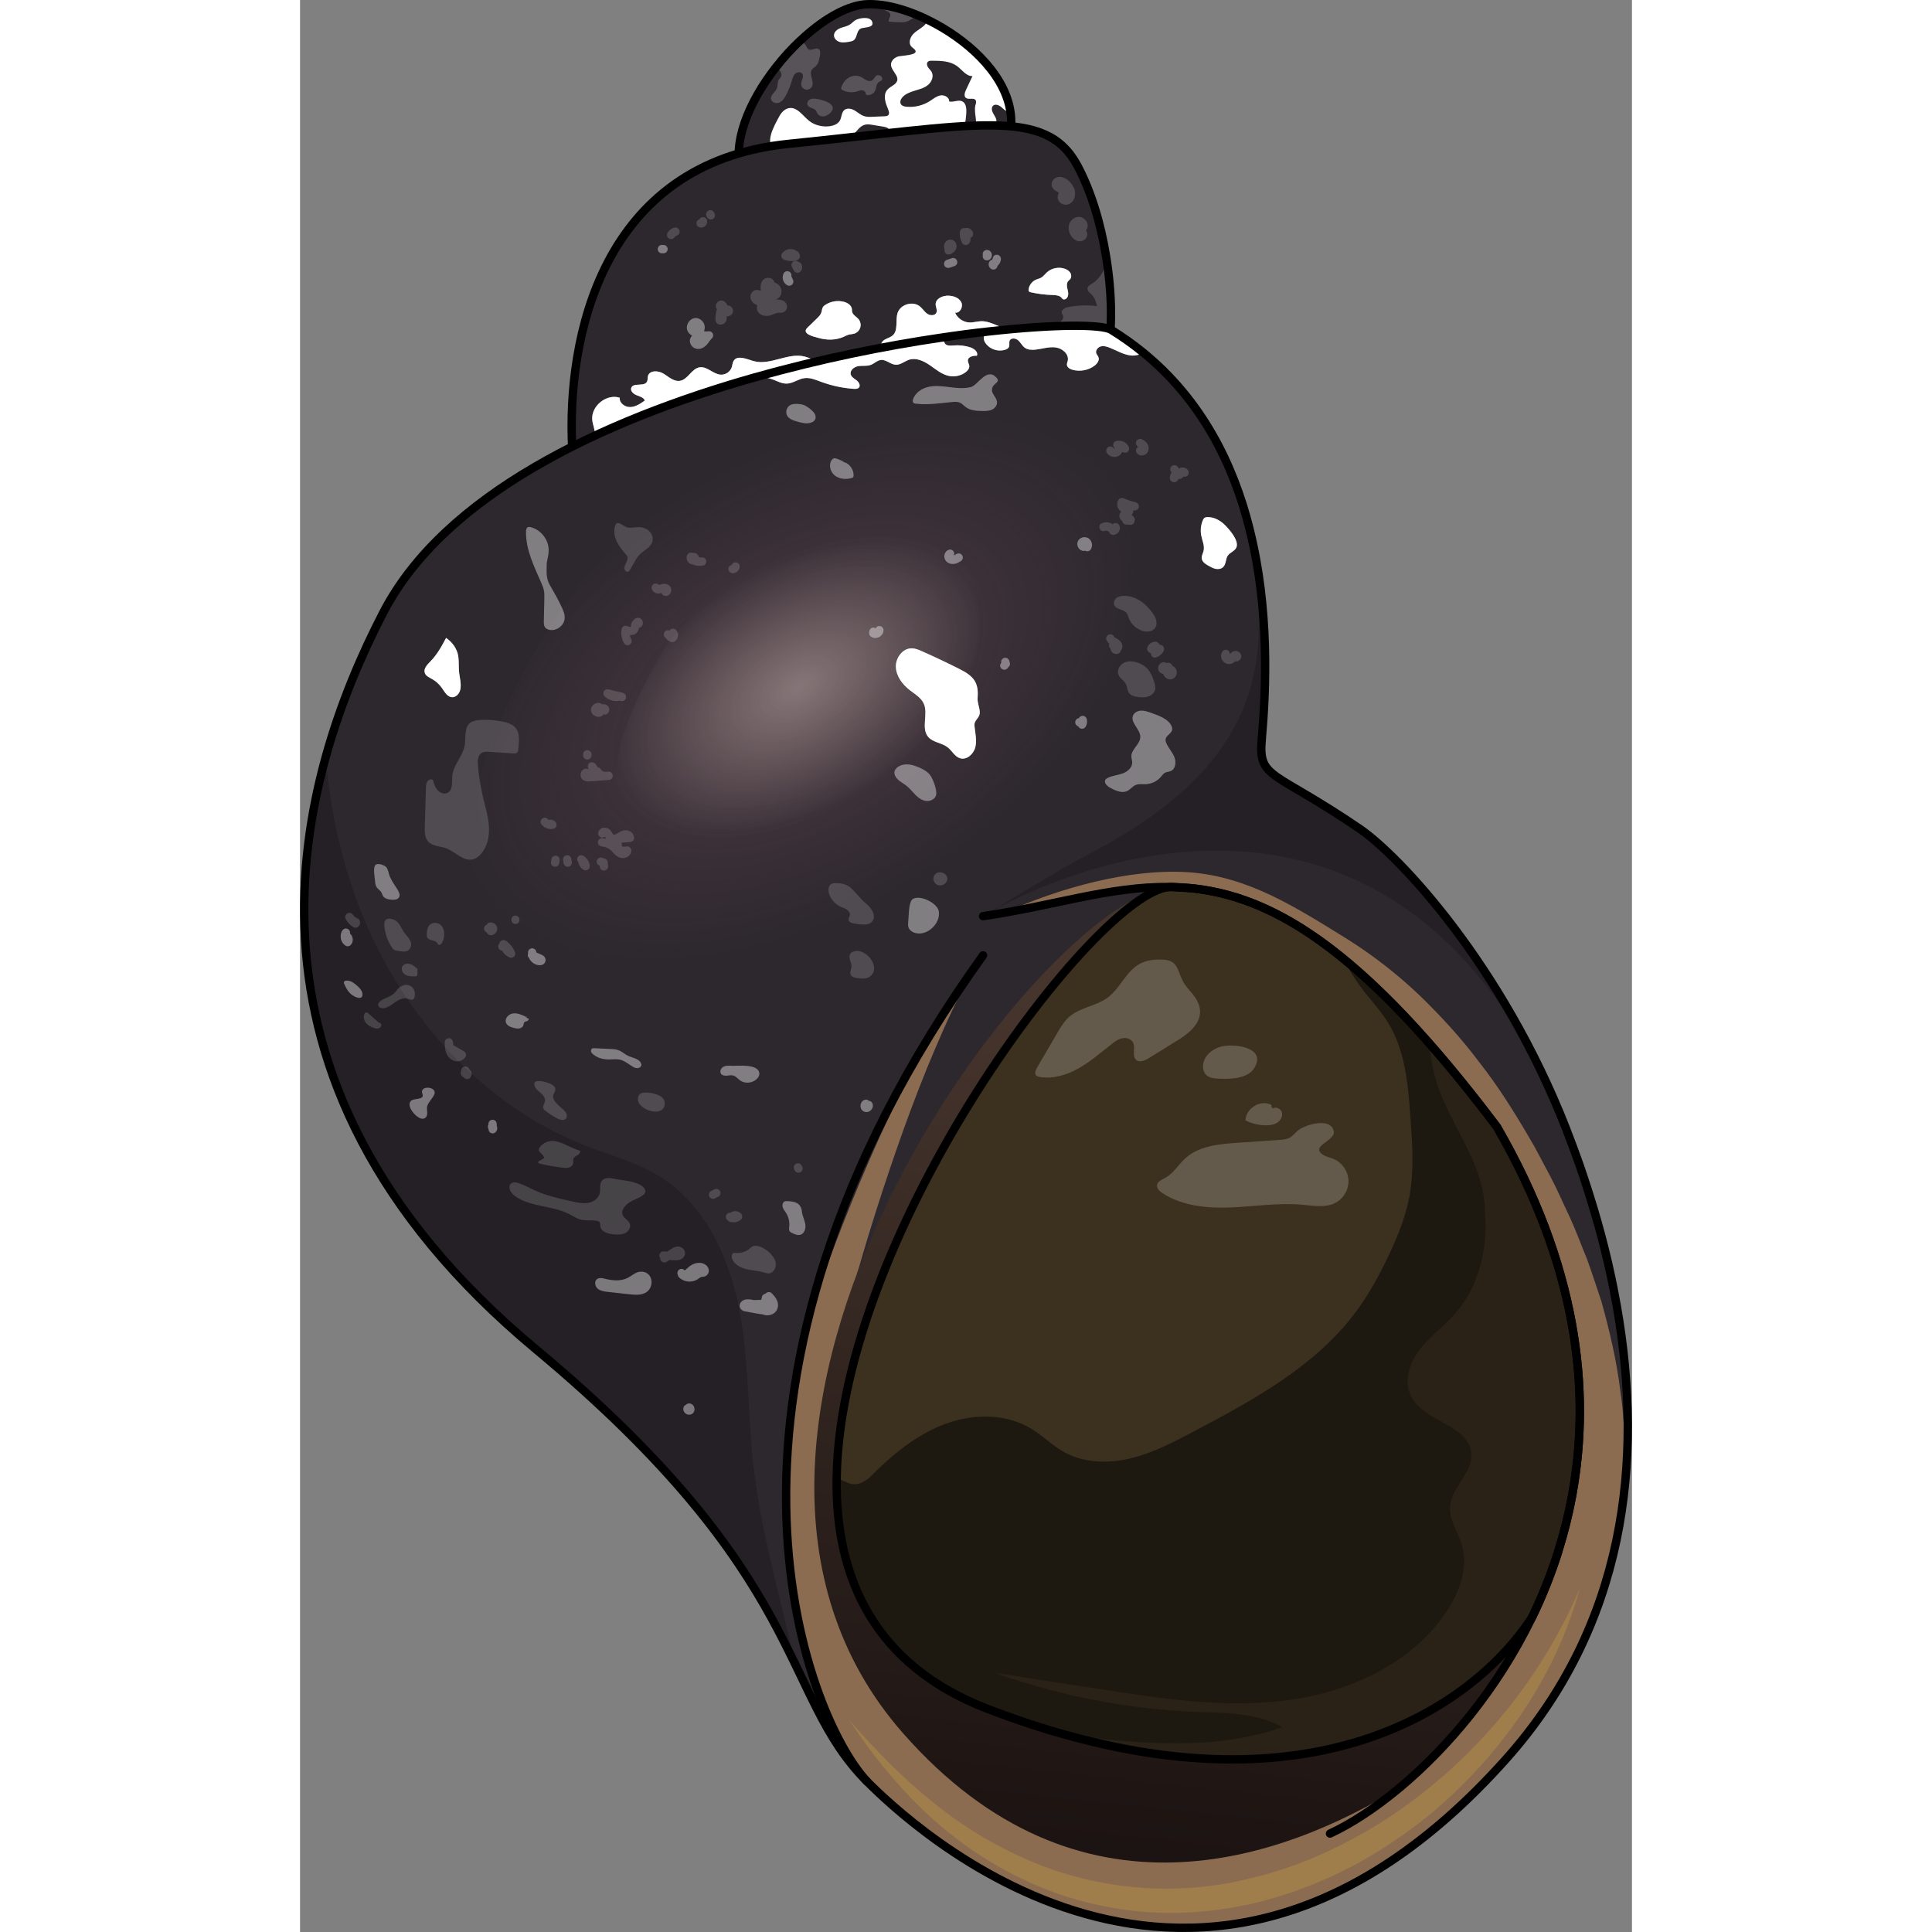 <?xml version="1.0" encoding="utf-8"?>
<!-- Created by: Science Figures, www.sciencefigures.org, Generator: Science Figures Editor -->
<svg version="1.1" id="Camada_1" xmlns="http://www.w3.org/2000/svg" xmlns:xlink="http://www.w3.org/1999/xlink" 
	 width="800px" height="800px" viewBox="0 0 159.57 231.457" enable-background="new 0 0 159.57 231.457"
	 xml:space="preserve">
<rect x="0" y="0" width="159.57" height="231.457" fill="#808080" stroke="none"/>
<g>
	<g>
		<path fill="#2D282E" d="M84.612,17.586c-3.65,9.04-31.65,3.42-31.65,3.42c-1.34-3.71,0.79-8.8,4.07-12.97
			c0.88-1.13,1.85-2.19,2.86-3.14h0.01c2.55-2.42,5.35-4.11,7.66-4.36c0.5-0.05,1.05-0.05,1.63,0.01c1.46,0.12,3.13,0.58,4.83,1.29
			c0.41,0.17,0.83,0.36,1.24,0.57c4.54,2.23,8.94,6.18,9.79,10.64C85.342,14.516,85.232,16.046,84.612,17.586z"/>
		<path fill="#FFFFFF" d="M83.031,12.666c-0.25,0.23-0.15,0.65,0.03,0.95c0.17,0.3,0.41,0.61,0.36,0.95
			c-0.01,0.11-0.06,0.23-0.04,0.34c0.04,0.18,0.23,0.29,0.36,0.41c0.59,0.53,0.19,1.6-0.53,1.93c-0.72,0.33-1.56,0.16-2.33-0.01
			c-0.3-0.07-0.66-0.19-0.76-0.49c-0.14-0.44,0.37-0.77,0.63-1.15c0.58-0.83-0.08-1.99,0.16-2.98c0.06-0.2,0.14-0.43,0.03-0.61
			c-0.22-0.35-0.84-0.02-1.17-0.28c-0.26-0.21-0.14-0.62,0-0.93c0.26-0.56,0.53-1.12,0.79-1.68c-0.73,0.03-1.22-0.72-1.8-1.16
			c-0.85-0.66-2.01-0.68-3.08-0.68c-0.16,0-0.33,0-0.45,0.11c-0.18,0.15-0.14,0.45-0.01,0.65c0.13,0.21,0.32,0.36,0.44,0.57
			c0.29,0.5,0.04,1.17-0.4,1.55c-0.44,0.38-1.02,0.53-1.58,0.7c-0.56,0.17-1.13,0.37-1.52,0.8c-0.19,0.22-0.33,0.55-0.18,0.81
			c0.13,0.23,0.42,0.3,0.68,0.32c0.97,0.09,1.96-0.15,2.78-0.67c0.42-0.27,0.81-0.6,1.29-0.69c0.48-0.08,1.08,0.25,1.04,0.73
			c0.51,0.13,1.08-0.24,1.56-0.02c0.49,0.24,0.52,0.91,0.49,1.44c-0.07,0.95-0.19,2.01-0.94,2.59c-0.34,0.27-0.77,0.4-1.19,0.5
			c-0.76,0.19-1.53,0.33-2.31,0.42c-1.63,0.2-3.53,0.06-4.53-1.24c-0.15-0.19-0.28-0.41-0.49-0.53c-0.14-0.08-0.3-0.11-0.46-0.14
			c-0.41-0.07-0.82-0.14-1.23-0.2c-0.34-0.06-0.69-0.12-1.01-0.03c-0.561,0.16-0.91,0.68-1.29,1.11c-1.06,1.21-2.61,1.89-4.18,2.2
			c-1.39,0.27-3.8,0.68-5.13-0.09c-1.58-0.9-0.25-3.09,0.35-4.22c0.26-0.49,0.68-0.93,1.22-1c0.97-0.12,1.61,0.94,2.37,1.54
			c0.69,0.54,1.62,0.75,2.49,0.63c0.45-0.07,0.93-0.25,1.17-0.65c0.24-0.4,0.189-0.97,0.54-1.28c0.33-0.28,0.85-0.18,1.23,0.04
			c0.37,0.21,0.7,0.53,1.11,0.67c0.36,0.13,0.74,0.11,1.12,0.09c0.47-0.02,0.939-0.04,1.41-0.06c0.13-0.01,0.27-0.02,0.37-0.1
			c0.2-0.16,0.12-0.48,0.02-0.71c-0.31-0.75-0.64-1.66-0.15-2.3c0.22-0.3,0.58-0.46,0.88-0.69c1.29-1.02-1.25-1.88-0.07-3.06
			c0.12-0.12,0.28-0.2,0.43-0.27c0.4-0.17,2.71-0.13,2.1-0.85c-0.13-0.15-0.3-0.24-0.43-0.39c-0.38-0.46-0.1-1.18,0.34-1.58
			c0.43-0.4,1.01-0.65,1.39-1.11c0.12-0.14,0.21-0.3,0.31-0.46c4.54,2.23,8.94,6.18,9.79,10.64c-0.1,0.1-0.15,0.22-0.12,0.35
			c-0.36-0.02-0.63-0.33-0.91-0.56C83.741,12.596,83.301,12.416,83.031,12.666z"/>
		<path opacity="0.2" fill="#FFFFFF" d="M62.301,6.566c-0.07,0.49-0.16,1.01-0.51,1.36c-0.16,0.15-0.37,0.26-0.49,0.45
			c-0.35,0.57,0.32,1.35,0.05,1.96c-0.13,0.28-0.47,0.46-0.77,0.39c-0.31-0.06-0.55-0.36-0.54-0.67c0-0.42,0.37-0.87,0.13-1.22
			c-0.18-0.27-0.63-0.22-0.86,0.01c-0.24,0.23-0.32,0.57-0.41,0.88c-0.17,0.58-0.39,1.13-0.67,1.66c-0.19,0.37-0.44,0.75-0.82,0.91
			c-0.39,0.16-0.94-0.04-0.99-0.45c-0.07-0.5,0.54-0.81,0.71-1.28c0.14-0.34,0.03-0.76,0.25-1.06c0.06-0.08,0.14-0.15,0.2-0.23
			c0.25-0.38-0.07-0.88-0.43-1.16c-0.04-0.03-0.08-0.06-0.12-0.08c0.88-1.13,1.85-2.19,2.86-3.14h0.01
			c0.31,0.12,0.59,0.33,0.74,0.62c0.07,0.13,0.12,0.29,0.24,0.37c0.36,0.27,0.93-0.27,1.28,0.01
			C62.351,6.036,62.332,6.326,62.301,6.566z"/>
		<path fill="#FFFFFF" d="M66.482,2.449c-0.217,0.15-0.394,0.353-0.617,0.495c-0.341,0.218-0.758,0.275-1.134,0.422
			c-0.377,0.147-0.752,0.448-0.763,0.853c-0.011,0.387,0.331,0.712,0.704,0.814s0.769,0.035,1.15-0.034
			c0.175-0.032,0.357-0.067,0.502-0.17c0.441-0.314,0.34-1.084,0.793-1.379c0.36-0.235,1.776-0.037,1.409-0.891
			C68.25,1.918,66.896,2.162,66.482,2.449z"/>
		<path opacity="0.2" fill="#FFFFFF" d="M74.022,1.836c-0.28,0.17-0.56,0.34-0.84,0.5c-0.18,0.11-0.36,0.21-0.56,0.27
			c-0.17,0.05-0.36,0.05-0.54,0.06c-0.52,0-1.03-0.02-1.54-0.08c-0.12-0.27,0.22-0.54,0.18-0.83c-0.02-0.22-0.24-0.34-0.44-0.44
			c-0.39-0.2-0.78-0.42-1.07-0.75c-0.01-0.01-0.01-0.01-0.02-0.02C70.652,0.666,72.321,1.126,74.022,1.836z"/>
		<path opacity="0.2" fill="#FFFFFF" d="M68.326,9.703c-0.425,0.051-0.768-0.32-1.157-0.501c-0.442-0.206-0.983-0.156-1.407,0.085
			s-0.734,0.659-0.895,1.12c-0.03,0.086-0.054,0.185-0.011,0.266c0.031,0.056,0.089,0.092,0.146,0.122
			c0.515,0.271,1.138,0.332,1.696,0.165c0.191-0.057,0.378-0.14,0.577-0.144c0.199-0.004,0.42,0.099,0.47,0.292
			c0.018,0.067,0.014,0.143,0.053,0.201c0.049,0.073,0.148,0.092,0.236,0.092c0.364,0,0.717-0.229,0.867-0.56
			c0.155-0.341,0.128-0.798,0.437-1.012c0.125-0.087,0.293-0.12,0.377-0.247c0.113-0.171-0.01-0.418-0.195-0.506
			C68.813,8.736,68.909,9.633,68.326,9.703z"/>
		<path opacity="0.2" fill="#FFFFFF" d="M61.887,11.847c-0.263-0.042-0.545-0.058-0.784,0.06c-0.239,0.118-0.41,0.411-0.308,0.657
			c0.159,0.387,0.77,0.345,1.015,0.684c0.077,0.106,0.108,0.238,0.174,0.351c0.145,0.247,0.451,0.37,0.736,0.346
			c0.285-0.024,0.547-0.174,0.757-0.369C64.623,12.51,62.684,11.973,61.887,11.847z"/>
		<path fill="none" stroke="#000000" stroke-linecap="round" stroke-linejoin="round" stroke-miterlimit="10" d="M84.612,17.586
			c-3.65,9.04-31.65,3.42-31.65,3.42c-1.34-3.71,0.79-8.8,4.07-12.97c0.88-1.13,1.85-2.19,2.86-3.14h0.01
			c2.55-2.42,5.35-4.11,7.66-4.36c0.5-0.05,1.05-0.05,1.63,0.01c1.46,0.12,3.13,0.58,4.83,1.29c0.41,0.17,0.83,0.36,1.24,0.57
			c4.54,2.23,8.94,6.18,9.79,10.64C85.342,14.516,85.232,16.046,84.612,17.586z"/>
	</g>
	<g>
		<path fill="#2D282E" d="M96.622,42.946c-0.1,0.44-0.22,0.86-0.36,1.24c-1.68,4.76-49.78,8.56-61.22,9.39
			c-0.18,0.02-0.34,0.03-0.5,0.04c-1.24,0.09-1.93,0.14-1.93,0.14c-0.7-13.22,3.48-34.26,25.91-36.52
			c22.44-2.26,30.78-4.52,34.61,2.61c1.64,3.05,2.8,6.95,3.43,10.84C97.321,35.256,97.362,39.816,96.622,42.946z"/>
		<g opacity="0.4">
			<g>
				<polygon fill="#FFFFFF" points="47.503,39.24 47.502,39.233 47.496,39.241 				"/>
				<path fill="#FFFFFF" d="M47.694,40.801C47.693,40.801,47.693,40.801,47.694,40.801C47.693,40.802,47.693,40.802,47.694,40.801
					c0,0.002,0,0.002,0.001,0.003c0.001,0.004,0.001,0.002,0.002,0.005c0.001,0,0,0,0.002,0.001c0,0,0-0.001,0-0.001
					c0.001,0.001,0.001,0.001,0.002,0.002c0,0,0,0,0,0c-0.001-0.002-0.002-0.004-0.003-0.007c0-0.001,0-0.002,0-0.003
					c0,0,0,0-0.001,0c-0.003-0.007-0.006-0.014-0.01-0.019c0.001,0.003,0.002,0.008,0.003,0.013
					C47.693,40.798,47.693,40.798,47.694,40.801z"/>
				<path fill="#FFFFFF" d="M49.431,39.926c-0.13-0.2-0.34-0.28-0.57-0.23c-0.02,0-0.05,0.01-0.08,0.01h-0.25c0,0,0,0-0.01-0.01
					c-0.04-0.01-0.08-0.02-0.12-0.03c0.13-0.32,0.12-0.66-0.04-0.97c-0.15-0.27-0.42-0.49-0.72-0.57c-0.69-0.16-1.31,0.45-1.3,1.13
					c0.01,0.38,0.2,0.66,0.51,0.88c0.04,0.03,0.08,0.06,0.12,0.09c-0.24,0.24-0.34,0.58-0.22,0.9c0.13,0.36,0.44,0.62,0.82,0.67
					c0.43,0.06,0.84-0.16,1.13-0.47c0.14-0.14,0.25-0.3,0.36-0.46c0.02-0.03,0.05-0.06,0.07-0.09c0.01-0.01,0.02-0.03,0.03-0.05
					c0.01,0,0.01,0,0.01,0c0.06-0.07,0.11-0.14,0.18-0.2C49.511,40.386,49.542,40.106,49.431,39.926z"/>
				<path fill="#FFFFFF" d="M47.347,39.253c0.001,0.007,0.002,0.008,0.003,0.014c0.001,0.001,0,0.001,0.001,0.002
					c0.002-0.001,0.004-0.002,0.006-0.003C47.355,39.26,47.351,39.257,47.347,39.253z"/>
			</g>
			<path opacity="0.4" fill="#FFFFFF" d="M51.404,36.619c-0.063-0.019-0.131-0.024-0.197-0.032c-0.041-0.078-0.073-0.158-0.126-0.23
				c-0.119-0.16-0.261-0.286-0.46-0.333c-0.529-0.125-1.009,0.451-0.73,0.937c0.015,0.027,0.041,0.045,0.061,0.068
				c-0.081,0.232-0.133,0.468-0.163,0.713c-0.014,0.113-0.022,0.227-0.023,0.341c-0.001,0.213-0.005,0.468,0.158,0.626
				c0.278,0.27,0.715,0.232,0.98-0.035c0.128-0.128,0.188-0.286,0.212-0.463c0.009-0.066,0.014-0.127,0.008-0.193
				c-0.003-0.036-0.009-0.071-0.014-0.107c0.276-0.005,0.547-0.113,0.691-0.365C52.011,37.181,51.794,36.732,51.404,36.619z"/>
			<g opacity="0.4">
				<path fill="#FFFFFF" d="M58.201,36.306c-0.19-0.3-0.54-0.39-0.88-0.42c-0.11-0.01-0.22-0.01-0.33-0.02
					c0.16-0.05,0.31-0.13,0.42-0.25c0.21-0.22,0.3-0.54,0.26-0.84c-0.06-0.48-0.42-0.81-0.85-0.94c-0.01-0.06-0.02-0.11-0.05-0.16
					c-0.16-0.32-0.55-0.45-0.89-0.37c-0.32,0.08-0.56,0.33-0.65,0.65c-0.08,0.28-0.05,0.61-0.02,0.9c-0.32-0.16-0.68-0.19-0.97,0.06
					c-0.23,0.21-0.33,0.55-0.26,0.86c0.08,0.31,0.31,0.54,0.58,0.69c0.07,0.04,0.14,0.07,0.22,0.1c-0.07,0.24-0.08,0.49,0.04,0.72
					c0.31,0.59,1.07,0.66,1.63,0.46c0.26-0.08,0.53-0.24,0.79-0.27c0.09-0.02,0.22,0,0.32,0c0.2,0,0.4-0.06,0.54-0.19
					C58.382,37.036,58.412,36.616,58.201,36.306z"/>
				<polygon fill="#FFFFFF" points="56.673,34.866 56.673,34.866 56.672,34.865 56.673,34.866 				"/>
				<path fill="#FFFFFF" d="M56.673,34.866C56.635,34.827,56.682,34.907,56.673,34.866L56.673,34.866z"/>
			</g>
			<path fill="#FFFFFF" d="M59.039,33.481c-0.06-0.13-0.12-0.259-0.18-0.389c0.017-0.077,0.023-0.156,0.001-0.237
				c-0.032-0.116-0.122-0.242-0.23-0.299c-0.116-0.061-0.257-0.092-0.385-0.051c-0.12,0.039-0.24,0.114-0.299,0.23
				c-0.077,0.151-0.111,0.284-0.124,0.453c-0.003,0.037-0.001,0.075,0.003,0.112c0.008,0.078,0.017,0.162,0.04,0.238
				c0.022,0.074,0.054,0.146,0.089,0.215c0.017,0.034,0.037,0.065,0.06,0.095c0.046,0.062,0.092,0.127,0.151,0.178
				c0.059,0.05,0.121,0.101,0.189,0.139c0.04,0.017,0.08,0.033,0.12,0.05c0.066,0.021,0.133,0.024,0.199,0.009
				c0.045,0,0.087-0.012,0.126-0.034c0.062-0.02,0.115-0.055,0.161-0.103c0.059-0.064,0.102-0.138,0.128-0.221
				c0.021-0.067,0.024-0.133,0.009-0.199C59.095,33.6,59.076,33.538,59.039,33.481z"/>
			<path opacity="0.4" fill="#FFFFFF" d="M60.151,31.907c-0.005-0.037-0.007-0.076-0.02-0.112c-0.016-0.046-0.037-0.091-0.057-0.136
				c-0.003-0.007-0.006-0.014-0.01-0.021c-0.004-0.008-0.009-0.015-0.014-0.022c-0.029-0.04-0.059-0.08-0.091-0.117
				c-0.045-0.049-0.099-0.083-0.161-0.103c-0.032-0.017-0.068-0.016-0.103-0.023c-0.007-0.006-0.011-0.016-0.019-0.021
				c-0.048-0.044-0.105-0.074-0.17-0.089c-0.066-0.021-0.133-0.024-0.199-0.009c-0.066,0.003-0.128,0.023-0.186,0.059
				c-0.034,0.026-0.067,0.052-0.101,0.078c-0.062,0.063-0.105,0.136-0.128,0.221c-0.006,0.044-0.012,0.089-0.018,0.133
				c0,0.09,0.023,0.174,0.068,0.252c0.073,0.145,0.146,0.29,0.219,0.435c0.044,0.075,0.104,0.135,0.179,0.179
				c0.058,0.037,0.12,0.056,0.186,0.059c0.066,0.015,0.133,0.012,0.199-0.009c0.085-0.024,0.158-0.067,0.221-0.129
				c0.006-0.005,0.011-0.011,0.016-0.017c0.032-0.037,0.063-0.077,0.091-0.118c0.02-0.03,0.032-0.065,0.046-0.098
				c0.015-0.034,0.032-0.068,0.04-0.104c0.011-0.049,0.015-0.101,0.021-0.15c0.001-0.009,0.002-0.018,0.002-0.026
				C60.163,31.981,60.155,31.943,60.151,31.907z"/>
			<path opacity="0.4" fill="#FFFFFF" d="M59.864,30.477c-0.03-0.102-0.092-0.207-0.167-0.282c-0.085-0.085-0.196-0.138-0.313-0.171
				c-0.025-0.023-0.045-0.053-0.076-0.066c-0.076-0.032-0.15-0.068-0.231-0.088c-0.083-0.02-0.171-0.031-0.257-0.036
				c-0.129-0.008-0.267,0.011-0.391,0.046c-0.12,0.034-0.244,0.086-0.347,0.157c-0.148,0.102-0.253,0.209-0.357,0.356
				c-0.09,0.128-0.083,0.309-0.025,0.445c0.064,0.153,0.173,0.23,0.324,0.29c0.47,0.184,1.018,0.196,1.5,0.052
				c0.105-0.031,0.193-0.093,0.26-0.179c0.031-0.031,0.052-0.068,0.064-0.11c0.031-0.06,0.045-0.124,0.043-0.193
				C59.901,30.626,59.884,30.545,59.864,30.477z"/>
			<path opacity="0.4" fill="#FFFFFF" d="M48.78,26.531c-0.006-0.047-0.011-0.095-0.02-0.142c-0.001-0.005-0.002-0.01-0.004-0.016
				c-0.016-0.065-0.045-0.122-0.089-0.17c-0.035-0.054-0.082-0.097-0.14-0.129c-0.058-0.036-0.12-0.056-0.186-0.059
				c-0.066-0.015-0.133-0.012-0.2,0.009c-0.04,0.017-0.08,0.034-0.119,0.05c-0.075,0.044-0.135,0.104-0.18,0.179
				c-0.004,0.011-0.009,0.023-0.014,0.034c-0.052,0.017-0.102,0.038-0.142,0.075c-0.055,0.035-0.098,0.082-0.129,0.14
				c-0.017,0.04-0.034,0.08-0.05,0.119c-0.024,0.089-0.024,0.177,0,0.266c0.017,0.04,0.034,0.08,0.05,0.119
				c0.044,0.075,0.104,0.135,0.179,0.179c0.042,0.018,0.085,0.038,0.128,0.054c0.003,0.001,0.007,0.003,0.01,0.004
				c0.008,0.002,0.016,0.004,0.024,0.006c0.045,0.008,0.096,0.015,0.142,0.019c0.003,0,0.007,0,0.01,0.001
				c0.008,0,0.017,0,0.024-0.001c0.054-0.005,0.12-0.009,0.176-0.027c0.047-0.015,0.093-0.037,0.138-0.057
				c0.008-0.003,0.016-0.007,0.022-0.011c0.007-0.004,0.014-0.008,0.02-0.012c0.003-0.002,0.007-0.005,0.01-0.007
				c0.036-0.027,0.074-0.055,0.108-0.084c0.013-0.01,0.024-0.022,0.035-0.034c0.031-0.038,0.062-0.077,0.09-0.117
				c0.004-0.007,0.009-0.014,0.013-0.021c0.003-0.007,0.007-0.014,0.01-0.021c0.019-0.042,0.038-0.085,0.054-0.128
				c0.001-0.004,0.003-0.008,0.004-0.012c0.003-0.009,0.005-0.018,0.006-0.027c0.007-0.045,0.015-0.096,0.019-0.142
				c0-0.005,0-0.009,0.001-0.014C48.781,26.549,48.781,26.54,48.78,26.531z"/>
			<path opacity="0.4" fill="#FFFFFF" d="M49.645,25.55c-0.022-0.043-0.044-0.087-0.066-0.13c-0.031-0.058-0.074-0.105-0.128-0.14
				c-0.048-0.044-0.105-0.074-0.17-0.089c-0.066-0.021-0.133-0.024-0.199-0.009c-0.066,0.003-0.128,0.023-0.186,0.059
				c-0.034,0.026-0.068,0.052-0.102,0.078c-0.062,0.062-0.104,0.136-0.128,0.221c-0.006,0.044-0.012,0.089-0.018,0.133
				c0,0.09,0.023,0.174,0.068,0.252c0.022,0.043,0.044,0.087,0.066,0.13c0.032,0.058,0.075,0.105,0.129,0.14
				c0.048,0.044,0.105,0.074,0.17,0.089c0.067,0.021,0.133,0.024,0.2,0.009c0.066-0.003,0.128-0.023,0.186-0.059
				c0.034-0.026,0.068-0.052,0.102-0.078c0.062-0.062,0.104-0.136,0.128-0.221c0.006-0.044,0.012-0.089,0.018-0.133
				C49.713,25.712,49.69,25.628,49.645,25.55z"/>
			<path opacity="0.4" fill="#FFFFFF" d="M45.461,27.62c-0.017-0.04-0.033-0.08-0.05-0.12c-0.044-0.075-0.104-0.135-0.179-0.179
				c-0.04-0.017-0.08-0.034-0.12-0.05c-0.088-0.024-0.177-0.024-0.266,0c-0.095,0.024-0.188,0.064-0.275,0.106
				c-0.052,0.025-0.101,0.056-0.147,0.091c-0.078,0.059-0.157,0.117-0.222,0.191c-0.064,0.073-0.125,0.152-0.173,0.236
				c-0.037,0.057-0.057,0.119-0.06,0.186c-0.015,0.066-0.012,0.133,0.009,0.199c0.016,0.065,0.045,0.122,0.09,0.17
				c0.035,0.054,0.082,0.097,0.14,0.129c0.116,0.061,0.257,0.092,0.385,0.051c0.123-0.04,0.234-0.115,0.299-0.23
				c0.006-0.011,0.014-0.02,0.02-0.03c0.022-0.025,0.046-0.048,0.071-0.071c0.028-0.018,0.056-0.035,0.086-0.05
				c0.015-0.005,0.029-0.011,0.043-0.014c0.065-0.016,0.122-0.045,0.17-0.09c0.054-0.035,0.097-0.082,0.128-0.14
				c0.037-0.057,0.057-0.119,0.06-0.186C45.485,27.753,45.482,27.687,45.461,27.62z"/>
			<path fill="#FFFFFF" d="M44.027,29.71c-0.023-0.085-0.066-0.158-0.128-0.221c-0.034-0.026-0.067-0.052-0.101-0.078
				c-0.078-0.045-0.162-0.068-0.252-0.068h-0.196c-0.069-0.003-0.133,0.012-0.192,0.043c-0.062,0.02-0.116,0.055-0.161,0.104
				c-0.049,0.045-0.083,0.099-0.104,0.161c-0.031,0.06-0.045,0.124-0.043,0.193c0.006,0.044,0.012,0.089,0.018,0.133
				c0.023,0.085,0.066,0.158,0.128,0.221c0.034,0.026,0.067,0.052,0.101,0.078c0.078,0.045,0.162,0.068,0.252,0.068h0.196
				c0.069,0.003,0.133-0.012,0.192-0.043c0.062-0.02,0.116-0.055,0.161-0.103c0.049-0.045,0.083-0.099,0.104-0.161
				c0.031-0.06,0.045-0.124,0.043-0.193C44.039,29.798,44.033,29.754,44.027,29.71z"/>
			<path opacity="0.4" fill="#FFFFFF" d="M78.629,29.27c-0.036-0.134-0.108-0.262-0.206-0.36c-0.037-0.037-0.082-0.068-0.124-0.099
				c-0.012-0.009-0.023-0.017-0.037-0.023c-0.117-0.059-0.19-0.079-0.32-0.089c-0.139-0.011-0.305,0.036-0.418,0.118
				c-0.105,0.076-0.157,0.13-0.232,0.233c-0.045,0.062-0.073,0.135-0.1,0.206c-0.061,0.163-0.048,0.35-0.011,0.516
				c0.007,0.034,0.028,0.065,0.04,0.098c-0.033,0.12-0.018,0.278,0.05,0.384c0.069,0.107,0.171,0.201,0.299,0.23
				c0.134,0.031,0.262,0.015,0.385-0.05c0.172-0.091,0.352-0.198,0.474-0.351c0.091-0.115,0.18-0.237,0.207-0.385
				C78.663,29.549,78.669,29.418,78.629,29.27z"/>
			<path fill="#FFFFFF" d="M78.722,31.275c-0.039-0.121-0.114-0.238-0.229-0.299c-0.116-0.061-0.258-0.093-0.386-0.05
				c-0.195,0.065-0.391,0.13-0.587,0.196c-0.065,0.016-0.122,0.045-0.17,0.089c-0.054,0.035-0.097,0.082-0.129,0.14
				c-0.036,0.057-0.056,0.119-0.059,0.186c-0.015,0.066-0.012,0.133,0.009,0.199c0.039,0.121,0.114,0.238,0.23,0.299
				c0.115,0.061,0.257,0.093,0.385,0.05c0.195-0.065,0.391-0.13,0.587-0.196c0.065-0.016,0.122-0.045,0.17-0.09
				c0.054-0.035,0.097-0.082,0.129-0.14c0.037-0.057,0.056-0.119,0.059-0.186C78.746,31.408,78.743,31.342,78.722,31.275z"/>
			<path opacity="0.4" fill="#FFFFFF" d="M80.092,27.334c-0.132-0.043-0.274-0.039-0.408-0.009
				c-0.014,0.003-0.027,0.012-0.042,0.017c-0.033-0.007-0.066-0.021-0.099-0.02c-0.129,0.006-0.264,0.048-0.354,0.146
				c-0.094,0.102-0.136,0.215-0.146,0.354c-0.034,0.445,0.075,0.893,0.278,1.287c0.071,0.137,0.218,0.219,0.365,0.239
				c0.066,0.015,0.133,0.012,0.2-0.009c0.084-0.024,0.158-0.067,0.22-0.129c0.099-0.078,0.173-0.218,0.202-0.338
				c0.029-0.122,0.024-0.246,0-0.368c0.109-0.042,0.213-0.109,0.269-0.215c0.017-0.04,0.034-0.08,0.051-0.12
				c0.023-0.089,0.023-0.177,0-0.266C80.58,27.632,80.345,27.415,80.092,27.334z"/>
			<path fill="#FFFFFF" d="M82.885,30.552c-0.004-0.051-0.011-0.101-0.021-0.151c-0.001-0.006-0.002-0.012-0.004-0.018
				c-0.001-0.003-0.002-0.006-0.003-0.009c-0.016-0.042-0.035-0.087-0.053-0.127c-0.003-0.005-0.005-0.011-0.008-0.016
				c-0.026-0.041-0.057-0.079-0.089-0.116c-0.029-0.033-0.11-0.087-0.114-0.09c-0.005-0.004-0.011-0.007-0.017-0.01
				c-0.024-0.012-0.095-0.041-0.121-0.051c-0.002-0.001-0.004-0.001-0.006-0.002c-0.003-0.001-0.007-0.002-0.01-0.003
				c-0.051-0.01-0.103-0.021-0.155-0.02c-0.069-0.003-0.133,0.012-0.192,0.043c-0.062,0.02-0.116,0.055-0.161,0.104
				c-0.049,0.045-0.083,0.099-0.104,0.161c-0.031,0.06-0.045,0.124-0.043,0.193c0.006,0.044,0.012,0.089,0.018,0.133
				c0.001,0.004,0.005,0.007,0.006,0.011c-0.01,0.037-0.026,0.071-0.024,0.111c0.006,0.044,0.012,0.089,0.018,0.133
				c0.024,0.085,0.066,0.158,0.128,0.221c0.034,0.026,0.068,0.052,0.102,0.078c0.078,0.045,0.162,0.068,0.252,0.068
				c0.003,0,0.006,0,0.01,0c0.002,0,0.004,0,0.006-0.001c0.031-0.003,0.104-0.013,0.135-0.018c0.007-0.001,0.013-0.003,0.019-0.005
				c0.027-0.01,0.093-0.032,0.133-0.057c0.02-0.012,0.042-0.032,0.057-0.043c0.015-0.012,0.04-0.029,0.057-0.045
				c0.075-0.07,0.138-0.183,0.163-0.282c0.001-0.006,0.003-0.013,0.004-0.02c0.006-0.046,0.014-0.093,0.019-0.139
				c0-0.004,0-0.007,0-0.011C82.886,30.565,82.886,30.558,82.885,30.552z"/>
			<path fill="#FFFFFF" d="M83.971,31.017c0.003-0.126-0.058-0.265-0.146-0.354c-0.086-0.087-0.229-0.152-0.354-0.146
				c-0.129,0.006-0.263,0.048-0.354,0.146c-0.078,0.085-0.12,0.186-0.135,0.298c0-0.004,0.001-0.007,0.001-0.011
				c-0.005,0.033-0.017,0.065-0.027,0.097c-0.006,0.011-0.012,0.022-0.019,0.032c-0.009,0.01-0.018,0.019-0.027,0.028
				c-0.015,0.009-0.03,0.019-0.045,0.026c-0.036,0.015-0.071,0.03-0.107,0.045c-0.058,0.031-0.104,0.074-0.14,0.129
				c-0.028,0.036-0.034,0.039-0.047,0.068c-0.018,0.038-0.043,0.088-0.054,0.129c-0.007,0.028-0.009,0.058-0.013,0.086
				c-0.003,0.023-0.01,0.058-0.01,0.086c0.002,0.226,0.123,0.439,0.318,0.554c0.112,0.065,0.26,0.085,0.385,0.05
				c0.116-0.032,0.242-0.122,0.299-0.23c0.032-0.061,0.054-0.128,0.063-0.197C83.802,31.646,83.964,31.346,83.971,31.017z"/>
			<path opacity="0.4" fill="#FFFFFF" d="M92.796,22.67c-0.014-0.074-0.054-0.137-0.105-0.193c-0.261-0.556-0.703-1.016-1.296-1.219
				c-0.381-0.131-0.848-0.068-1.125,0.245c-0.252,0.284-0.317,0.705-0.097,1.029c0.142,0.209,0.35,0.332,0.569,0.445
				c0.054,0.028,0.104,0.06,0.155,0.091c-0.02,0.065-0.046,0.128-0.067,0.192c-0.064,0.192-0.083,0.399-0.031,0.597
				c0.103,0.391,0.491,0.647,0.879,0.671c0.414,0.026,0.803-0.238,0.999-0.592C92.895,23.543,92.877,23.099,92.796,22.67z"/>
			<g opacity="0.4">
				<path fill="#FFFFFF" d="M94.181,26.466c-0.2-0.27-0.47-0.45-0.81-0.48c-0.58-0.05-1.12,0.42-1.25,0.96
					c-0.14,0.58,0.1,1.24,0.53,1.64c0.27,0.24,0.59,0.37,0.95,0.3c0.32-0.05,0.6-0.3,0.69-0.62c0.07-0.26-0.01-0.49-0.15-0.7
					c0.08-0.07,0.14-0.14,0.18-0.25C94.412,27.036,94.351,26.706,94.181,26.466z"/>
				<path fill="#FFFFFF" d="M93.431,27.914c0.004,0.001,0.011,0.004,0.012,0.004c-0.002-0.002-0.005-0.003-0.008-0.004
					C93.434,27.914,93.432,27.914,93.431,27.914z"/>
			</g>
			<path fill="#FFFFFF" d="M35.335,52.07c0.017-0.587-0.252-1.145-0.318-1.728c-0.19-1.669,1.683-3.205,3.283-2.691
				c-0.071,0.64,0.637,1.146,1.28,1.118c0.643-0.028,1.208-0.415,1.732-0.788c-0.157-0.37-0.608-0.49-0.983-0.635
				c-0.375-0.146-0.778-0.496-0.645-0.875c0.237-0.677,1.547-0.106,1.883-0.74c0.108-0.204,0.056-0.455,0.114-0.678
				c0.185-0.711,1.242-0.673,1.867-0.288c0.625,0.386,1.242,0.979,1.968,0.861c0.96-0.156,1.397-1.472,2.359-1.619
				c0.898-0.137,1.625,0.83,2.533,0.882c0.581,0.033,1.158-0.369,1.328-0.926c0.072-0.237,0.079-0.498,0.203-0.713
				c0.432-0.749,1.544-0.239,2.374,0.004c2,0.585,4.13-1.051,6.15-0.537c0.486,0.124,0.935,0.367,1.419,0.497
				c0.851,0.227,1.751,0.089,2.631,0.125c0.977,0.04,1.95,0.296,2.923,0.192s2.001-0.722,2.13-1.692
				c0.035-0.265,0.003-0.549,0.123-0.788c0.235-0.468,0.891-0.509,1.292-0.847c0.733-0.618,0.31-1.824,0.62-2.731
				c0.351-1.026,1.83-1.445,2.667-0.756c0.325,0.268,0.545,0.653,0.895,0.888c0.349,0.235,0.933,0.224,1.087-0.168
				c0.119-0.305-0.09-0.636-0.099-0.963c-0.019-0.709,0.863-1.086,1.572-1.049c0.593,0.03,1.239,0.261,1.499,0.796
				c0.259,0.534-0.168,1.338-0.751,1.228c0.286,0.676,0.983,1.157,1.716,1.186c0.486,0.019,0.962-0.144,1.448-0.151
				c0.617-0.009,1.207,0.231,1.778,0.467c1.078,0.447,2.156,0.893,3.234,1.34c0.238,0.099,0.502,0.223,0.587,0.467
				c0.14,0.4-0.291,0.758-0.677,0.935c-2.542,1.169-5.486,0.728-8.284,0.717c-0.826-0.003-1.662,0.035-2.453,0.272
				c-1.175,0.352-2.174,1.115-3.25,1.703c-2.107,1.15-4.507,1.624-6.864,2.082c-3.69,0.717-7.397,1.437-11.154,1.581
				c-2.122,0.082-4.261-0.019-6.358,0.319c-1.684,0.272-3.311,0.823-4.906,1.427c-3.413,1.294-6.578,2.971-9.84,4.583
				C34.331,53.901,35.303,53.17,35.335,52.07z"/>
			<path fill="#FFFFFF" d="M65.143,40.34c0.212-0.095,0.419-0.209,0.645-0.262c0.19-0.045,0.39-0.046,0.578-0.099
				c0.346-0.097,0.635-0.377,0.744-0.719c0.108-0.343,0.032-0.738-0.196-1.016c-0.254-0.31-0.69-0.503-0.773-0.895
				c-0.024-0.113-0.014-0.23-0.03-0.345c-0.066-0.446-0.519-0.73-0.954-0.845c-0.743-0.195-1.566-0.062-2.21,0.356
				c-0.117,0.076-0.231,0.164-0.304,0.282c-0.118,0.19-0.115,0.43-0.186,0.642c-0.096,0.288-0.322,0.512-0.54,0.723
				c-0.379,0.368-0.758,0.736-1.136,1.103c-0.747,0.726,0.781,1.066,1.261,1.201C63.083,40.76,64.135,40.791,65.143,40.34z"/>
			<path opacity="0.4" fill="#FFFFFF" d="M96.622,42.946c-0.72,0.16-1.47,0.2-2.2,0.19c-0.53,0-1.09-0.04-1.54-0.32
				c-0.81-0.49-0.72-1.55-1.39-2.06c-0.46-0.35-2.27-0.47-1.48-1.59c0.2-0.29,0.58-0.38,0.9-0.53c0.32-0.15,0.63-0.49,0.5-0.82
				c-0.04-0.1-0.12-0.19-0.15-0.3c-0.12-0.38,0.37-0.65,0.76-0.73c1.14-0.22,2.31-0.26,3.46-0.11c-0.12-0.48-0.26-0.98-0.6-1.33
				c-0.24-0.25-0.61-0.5-0.54-0.84c0.05-0.24,0.29-0.37,0.49-0.49c1.12-0.68,1.82-2.02,1.73-3.33
				C97.321,35.256,97.362,39.816,96.622,42.946z"/>
			<path fill="#FFFFFF" d="M90.21,35.344c0.37,0.013,0.785,0.048,1.025,0.329c0.051,0.06,0.094,0.131,0.163,0.169
				c0.064,0.036,0.142,0.038,0.213,0.021c0.265-0.063,0.413-0.359,0.42-0.63c0.008-0.272-0.087-0.535-0.135-0.802
				c-0.047-0.268-0.038-0.571,0.143-0.774c0.066-0.074,0.151-0.13,0.216-0.205c0.178-0.206,0.168-0.531,0.027-0.764
				c-0.141-0.233-0.387-0.386-0.642-0.48c-0.729-0.268-1.602-0.094-2.172,0.433c-0.235,0.217-0.426,0.491-0.707,0.643
				c-0.18,0.097-0.385,0.137-0.574,0.216c-0.47,0.196-0.824,0.648-0.901,1.151c-0.013,0.082-0.017,0.172,0.03,0.241
				c0.052,0.077,0.152,0.104,0.243,0.124C88.477,35.225,89.274,35.31,90.21,35.344z"/>
			<path fill="#FFFFFF" d="M35.335,52.07c0.017-0.587-0.252-1.145-0.318-1.728c-0.19-1.669,1.683-3.205,3.283-2.691
				c-0.071,0.64,0.637,1.146,1.28,1.118c0.643-0.028,1.208-0.415,1.732-0.788c-0.157-0.37-0.608-0.49-0.983-0.635
				c-0.375-0.146-0.778-0.496-0.645-0.875c0.237-0.677,1.547-0.106,1.883-0.74c0.108-0.204,0.056-0.455,0.114-0.678
				c0.185-0.711,1.242-0.673,1.867-0.288c0.625,0.386,1.242,0.979,1.968,0.861c0.96-0.156,1.397-1.472,2.359-1.619
				c0.898-0.137,1.625,0.83,2.533,0.882c0.581,0.033,1.158-0.369,1.328-0.926c0.072-0.237,0.079-0.498,0.203-0.713
				c0.432-0.749,1.544-0.239,2.374,0.004c2,0.585,4.13-1.051,6.15-0.537c0.486,0.124,0.935,0.367,1.419,0.497
				c0.851,0.227,1.751,0.089,2.631,0.125c0.977,0.04,1.95,0.296,2.923,0.192s2.001-0.722,2.13-1.692
				c0.035-0.265,0.003-0.549,0.123-0.788c0.235-0.468,0.891-0.509,1.292-0.847c0.733-0.618,0.31-1.824,0.62-2.731
				c0.351-1.026,1.83-1.445,2.667-0.756c0.325,0.268,0.545,0.653,0.895,0.888c0.349,0.235,0.933,0.224,1.087-0.168
				c0.119-0.305-0.09-0.636-0.099-0.963c-0.019-0.709,0.863-1.086,1.572-1.049c0.593,0.03,1.239,0.261,1.499,0.796
				c0.259,0.534-0.168,1.338-0.751,1.228c0.286,0.676,0.983,1.157,1.716,1.186c0.486,0.019,0.962-0.144,1.448-0.151
				c0.617-0.009,1.207,0.231,1.778,0.467c1.078,0.447,2.156,0.893,3.234,1.34c0.238,0.099,0.502,0.223,0.587,0.467
				c0.14,0.4-0.291,0.758-0.677,0.935c-2.542,1.169-5.486,0.728-8.284,0.717c-0.826-0.003-1.662,0.035-2.453,0.272
				c-1.175,0.352-2.174,1.115-3.25,1.703c-2.107,1.15-4.507,1.624-6.864,2.082c-3.69,0.717-7.397,1.437-11.154,1.581
				c-2.122,0.082-4.261-0.019-6.358,0.319c-1.684,0.272-3.311,0.823-4.906,1.427c-3.413,1.294-6.578,2.971-9.84,4.583
				C34.331,53.901,35.303,53.17,35.335,52.07z"/>
			<path fill="#FFFFFF" d="M65.143,40.34c0.212-0.095,0.419-0.209,0.645-0.262c0.19-0.045,0.39-0.046,0.578-0.099
				c0.346-0.097,0.635-0.377,0.744-0.719c0.108-0.343,0.032-0.738-0.196-1.016c-0.254-0.31-0.69-0.503-0.773-0.895
				c-0.024-0.113-0.014-0.23-0.03-0.345c-0.066-0.446-0.519-0.73-0.954-0.845c-0.743-0.195-1.566-0.062-2.21,0.356
				c-0.117,0.076-0.231,0.164-0.304,0.282c-0.118,0.19-0.115,0.43-0.186,0.642c-0.096,0.288-0.322,0.512-0.54,0.723
				c-0.379,0.368-0.758,0.736-1.136,1.103c-0.747,0.726,0.781,1.066,1.261,1.201C63.083,40.76,64.135,40.791,65.143,40.34z"/>
			<path fill="#FFFFFF" d="M90.21,35.344c0.37,0.013,0.785,0.048,1.025,0.329c0.051,0.06,0.094,0.131,0.163,0.169
				c0.064,0.036,0.142,0.038,0.213,0.021c0.265-0.063,0.413-0.359,0.42-0.63c0.008-0.272-0.087-0.535-0.135-0.802
				c-0.047-0.268-0.038-0.571,0.143-0.774c0.066-0.074,0.151-0.13,0.216-0.205c0.178-0.206,0.168-0.531,0.027-0.764
				c-0.141-0.233-0.387-0.386-0.642-0.48c-0.729-0.268-1.602-0.094-2.172,0.433c-0.235,0.217-0.426,0.491-0.707,0.643
				c-0.18,0.097-0.385,0.137-0.574,0.216c-0.47,0.196-0.824,0.648-0.901,1.151c-0.013,0.082-0.017,0.172,0.03,0.241
				c0.052,0.077,0.152,0.104,0.243,0.124C88.477,35.225,89.274,35.31,90.21,35.344z"/>
		</g>
		<path fill="none" stroke="#000000" stroke-linecap="round" stroke-linejoin="round" stroke-miterlimit="10" d="M96.622,42.946
			c-0.1,0.44-0.22,0.86-0.36,1.24c-1.68,4.76-49.78,8.56-61.22,9.39c-0.18,0.02-0.34,0.03-0.5,0.04c-1.24,0.09-1.93,0.14-1.93,0.14
			c-0.7-13.22,3.48-34.26,25.91-36.52c22.44-2.26,30.78-4.52,34.61,2.61c1.64,3.05,2.8,6.95,3.43,10.84
			C97.321,35.256,97.362,39.816,96.622,42.946z"/>
	</g>
	<path fill="#FFFFFF" d="M35.335,52.07c0.017-0.587-0.252-1.145-0.318-1.728c-0.19-1.669,1.683-3.205,3.283-2.691
		c-0.071,0.64,0.637,1.146,1.28,1.118c0.643-0.028,1.208-0.415,1.732-0.788c-0.157-0.37-0.608-0.49-0.983-0.635
		c-0.375-0.146-0.778-0.496-0.645-0.875c0.237-0.677,1.547-0.106,1.883-0.74c0.108-0.204,0.056-0.455,0.114-0.678
		c0.185-0.711,1.242-0.673,1.867-0.288c0.625,0.386,1.242,0.979,1.968,0.861c0.96-0.156,1.397-1.472,2.359-1.619
		c0.898-0.137,1.625,0.83,2.533,0.882c0.581,0.033,1.158-0.369,1.328-0.926c0.072-0.237,0.079-0.498,0.203-0.713
		c0.432-0.749,1.544-0.239,2.374,0.004c2,0.585,4.13-1.051,6.15-0.537c0.486,0.124,0.935,0.367,1.419,0.497
		c0.851,0.227,1.751,0.089,2.631,0.125c0.977,0.04,1.95,0.296,2.923,0.192s2.001-0.722,2.13-1.692
		c0.035-0.265,0.003-0.549,0.123-0.788c0.235-0.468,0.891-0.509,1.292-0.847c0.733-0.618,0.31-1.824,0.62-2.731
		c0.351-1.026,1.83-1.445,2.667-0.756c0.325,0.268,0.545,0.653,0.895,0.888c0.349,0.235,0.933,0.224,1.087-0.168
		c0.119-0.305-0.09-0.636-0.099-0.963c-0.019-0.709,0.863-1.086,1.572-1.049c0.593,0.03,1.239,0.261,1.499,0.796
		c0.259,0.534-0.168,1.338-0.751,1.228c0.286,0.676,0.983,1.157,1.716,1.186c0.486,0.019,0.962-0.144,1.448-0.151
		c0.617-0.009,1.207,0.231,1.778,0.467c1.078,0.447,2.156,0.893,3.234,1.34c0.238,0.099,0.502,0.223,0.587,0.467
		c0.14,0.4-0.291,0.758-0.677,0.935c-2.542,1.169-5.486,0.728-8.284,0.717c-0.826-0.003-1.662,0.035-2.453,0.272
		c-1.175,0.352-2.174,1.115-3.25,1.703c-2.107,1.15-4.507,1.624-6.864,2.082c-3.69,0.717-7.397,1.437-11.154,1.581
		c-2.122,0.082-4.261-0.019-6.358,0.319c-1.684,0.272-3.311,0.823-4.906,1.427c-3.413,1.294-6.578,2.971-9.84,4.583
		C34.331,53.901,35.303,53.17,35.335,52.07z"/>
	<path fill="#FFFFFF" d="M65.143,40.34c0.212-0.095,0.419-0.209,0.645-0.262c0.19-0.045,0.39-0.046,0.578-0.099
		c0.346-0.097,0.635-0.377,0.744-0.719c0.108-0.343,0.032-0.738-0.196-1.016c-0.254-0.31-0.69-0.503-0.773-0.895
		c-0.024-0.113-0.014-0.23-0.03-0.345c-0.066-0.446-0.519-0.73-0.954-0.845c-0.743-0.195-1.566-0.062-2.21,0.356
		c-0.117,0.076-0.231,0.164-0.304,0.282c-0.118,0.19-0.115,0.43-0.186,0.642c-0.096,0.288-0.322,0.512-0.54,0.723
		c-0.379,0.368-0.758,0.736-1.136,1.103c-0.747,0.726,0.781,1.066,1.261,1.201C63.083,40.76,64.135,40.791,65.143,40.34z"/>
	<path fill="#FFFFFF" d="M90.21,35.344c0.37,0.013,0.785,0.048,1.025,0.329c0.051,0.06,0.094,0.131,0.163,0.169
		c0.064,0.036,0.142,0.038,0.213,0.021c0.265-0.063,0.413-0.359,0.42-0.63c0.008-0.272-0.087-0.535-0.135-0.802
		c-0.047-0.268-0.038-0.571,0.143-0.774c0.066-0.074,0.151-0.13,0.216-0.205c0.178-0.206,0.168-0.531,0.027-0.764
		c-0.141-0.233-0.387-0.386-0.642-0.48c-0.729-0.268-1.602-0.094-2.172,0.433c-0.235,0.217-0.426,0.491-0.707,0.643
		c-0.18,0.097-0.385,0.137-0.574,0.216c-0.47,0.196-0.824,0.648-0.901,1.151c-0.013,0.082-0.017,0.172,0.03,0.241
		c0.052,0.077,0.152,0.104,0.243,0.124C88.477,35.225,89.274,35.31,90.21,35.344z"/>
	<g>
		<path fill="#2D282E" d="M158.559,179.376c-1.36,11.08-5.61,21.9-14.13,31.42c-36.87,41.22-71.91,7.22-76.52,2.61
			c-0.11-0.11-0.22-0.22-0.32-0.33c-3.73-3.86-5.62-8.25-8.24-13.64c-4.37-9.02-10.75-20.86-31.09-37.79
			c-29.5-24.57-30.69-51.04-25.19-70.92c1.82-6.61,4.38-12.48,6.89-17.32c7.31-14.14,26.24-23.03,44.61-28.22
			c0.01-0.01,0.01-0.01,0.02,0c7.81-2.21,15.52-3.75,22.19-4.73h0.01c2-0.3,3.89-0.55,5.68-0.74c7.91-0.89,13.52-0.87,14.68-0.22
			c1.38,0.85,2.66,1.76,3.85,2.73c7.05,5.74,10.82,13.42,12.75,21.12c0,0.01,0,0.01,0,0.02c2.43,9.63,1.98,19.28,1.47,25.17
			c-0.43,4.85,1.3,3.64,11.74,10.76c4.75,3.25,17.05,16.33,24.72,35.94c0.02,0.05,0.03,0.09,0.05,0.14c0.54,1.39,1.07,2.8,1.57,4.23
			c0.34,0.99,0.67,1.98,0.99,2.98c0.07,0.21,0.13,0.43,0.2,0.64c1.33,4.21,2.43,8.56,3.21,12.97c0.02,0.08,0.03,0.16,0.05,0.24
			c0.01,0.03,0.01,0.05,0.01,0.08C159.078,164.046,159.498,171.776,158.559,179.376z"/>
		<path opacity="0.2" d="M59.348,199.436c-4.37-9.02-10.75-20.86-31.09-37.79c-29.5-24.57-30.69-51.04-25.19-70.92
			c0.56,6.55,2,13.04,4.51,19.14c4.99,12.14,14.5,22.69,26.75,27.44c2.94,1.14,6.05,1.95,8.74,3.62c5.37,3.32,8.3,9.56,9.52,15.76
			c1.22,6.2,1.03,12.59,1.73,18.87C55.218,183.616,57.589,191.506,59.348,199.436z"/>
		
			<radialGradient id="SVGID_1_" cx="883.645" cy="-1074.448" r="42.337" gradientTransform="matrix(0.897 -0.58 0.382 0.518 -322.442 1151.387)" gradientUnits="userSpaceOnUse">
			<stop  offset="0" style="stop-color:#7B5662"/>
			<stop  offset="1" style="stop-color:#7B5662;stop-opacity:0"/>
		</radialGradient>
		<path opacity="0.4" fill="url(#SVGID_1_)" d="M96.629,56.129c25.475,49.183-114.876,98.243-66.279,18.172
			C43.082,53.324,87.64,38.773,96.629,56.129z"/>
		<path fill="#FFFFFF" d="M110.839,62.933c-0.554-0.565-1.3-0.988-2.092-0.984c-0.15,0.001-0.31,0.021-0.424,0.119
			c-0.078,0.067-0.124,0.162-0.164,0.257c-0.243,0.577-0.31,1.227-0.189,1.842c0.121,0.612,0.423,1.224,0.277,1.831
			c-0.073,0.304-0.257,0.592-0.222,0.902c0.047,0.41,0.447,0.672,0.807,0.876c0.278,0.157,0.562,0.316,0.875,0.376
			c0.313,0.06,0.667,0.005,0.892-0.221c0.365-0.364,0.269-0.95,0.547-1.362c0.285-0.423,0.93-0.56,1.067-1.089
			C112.423,64.668,111.347,63.45,110.839,62.933z"/>
		
			<radialGradient id="SVGID_2_" cx="883.645" cy="-1074.448" r="23.213" gradientTransform="matrix(0.897 -0.58 0.382 0.518 -322.442 1151.387)" gradientUnits="userSpaceOnUse">
			<stop  offset="0" style="stop-color:#DCCEC5"/>
			<stop  offset="1" style="stop-color:#DCCEC5;stop-opacity:0"/>
		</radialGradient>
		<path opacity="0.4" fill="url(#SVGID_2_)" d="M79.85,68.029c13.968,26.967-62.986,53.866-36.34,9.963
			C50.491,66.491,74.921,58.513,79.85,68.029z"/>
		<path fill="#FFFFFF" d="M15.584,79.274c-0.372,0.377-0.815,0.86-0.634,1.357c0.129,0.356,0.522,0.524,0.852,0.709
			c0.473,0.265,0.884,0.638,1.195,1.082c0.323,0.463,0.634,1.065,1.197,1.106c0.48,0.034,0.886-0.407,0.998-0.876
			c0.177-0.738-0.1-1.561-0.151-2.304c-0.039-0.571,0.002-1.157-0.083-1.724c-0.137-0.918-0.706-1.676-1.458-2.204
			C16.956,77.456,16.417,78.429,15.584,79.274z"/>
		<path fill="#FFFFFF" d="M79.071,80.183c-1.504-0.76-3.028-1.482-4.568-2.165c-0.377-0.167-0.767-0.335-1.18-0.348
			c-1.108-0.036-1.984,1.131-1.939,2.238c0.045,1.107,0.781,2.08,1.655,2.762c0.625,0.487,1.369,0.908,1.691,1.632
			c0.554,1.246-0.357,2.926,0.52,3.971c0.575,0.686,1.638,0.706,2.342,1.259c0.521,0.409,0.839,1.104,1.471,1.305
			c0.811,0.258,1.642-0.506,1.842-1.334c0.2-0.828-0.018-1.69-0.104-2.537c-0.078-0.769,0.687-0.891,0.631-1.702
			c-0.041-0.598-0.304-1.074-0.255-1.69C81.321,81.768,80.69,81.002,79.071,80.183z"/>
		<path fill="#8B6C50" d="M62.939,175.076c0.13-6.7,1.24-13.44,3.11-20c1.83-6.67,3.94-13.28,6.27-19.8
			c1.18-3.26,2.42-6.5,3.79-9.69c1.35-3.19,2.81-6.35,4.54-9.38c-4.17,5.62-7.38,11.9-10.38,18.22c-2.97,6.35-5.56,12.86-7.97,19.46
			c-2.38,6.69-3.275,12.413-3.864,19.613c-0.64,7.2,0.238,17.506,2.198,24.606c1.652,5.807,3.291,9.83,6.841,14.81
			c0.104,0.123,0.207,0.244,0.311,0.367c4.064,4.077,39.422,39.128,76.644-2.486c8.52-9.52,12.77-20.34,14.13-31.42
			c0.05-0.55,0.08-1.1,0.11-1.65c0.12-3.7,0.05-7.42-0.49-11.05c-0.44-3.66-1.29-7.22-2.26-10.73c-0.58-1.72-1.13-3.45-1.75-5.14
			c-0.69-1.67-1.31-3.38-2.06-5.01c-0.78-1.62-1.48-3.28-2.32-4.86c-0.86-1.57-1.64-3.18-2.57-4.72c-1.81-3.09-3.72-6.14-5.96-8.98
			c-2.15-2.88-4.62-5.55-7.21-8.06c-2.63-2.49-5.5-4.73-8.57-6.66c-6.16-3.81-11.875-7.517-19.005-8.017
			c-7.11-0.49-15.645,1.937-22.005,4.827c3.32-1.06,7.554-1.514,11.46-2.278c3.372-0.66,7.359-0.383,10.709,0.207
			c6.7,1.13,11.291,4.54,16.672,8.51c2.689,1.99,5.22,4.18,7.5,6.64c2.25,2.48,4.38,5.07,6.22,7.89c3.74,5.57,6.88,11.64,9.34,17.9
			c2.47,6.26,4.18,12.76,4.86,19.29c0.41,3.27,0.36,6.55,0.18,9.79c-0.26,3.24-0.83,6.44-1.66,9.56
			c-3.4,12.49-13.191,15.575-24.14,22.615c-5.48,3.51-9.369,7.58-15.579,8.87c-5.95,1.3-8.096,2.651-13.957,0.261
			c-5.87-2.39-11.091-3.014-15.391-7.804c-0.014-0.017-0.865-3.118-0.896-3.153c-7.716-8.664-16.696-15.99-16.852-27.591
			C62.908,178.118,62.905,176.396,62.939,175.076z"/>
		<path opacity="0.4" fill="#C29A46" d="M153.324,190.278c-2.45,8.995-7.624,17.265-14.382,23.863
			c-3.368,3.326-7.202,6.186-11.32,8.57c-4.135,2.356-8.608,4.153-13.264,5.28c-4.663,1.081-9.517,1.463-14.294,0.957
			c-4.769-0.528-9.455-1.835-13.733-3.943c-4.292-2.074-8.211-4.84-11.612-8.091c-3.395-3.262-6.357-6.91-8.89-10.809
			c3.066,3.5,6.282,6.826,9.858,9.698c3.538,2.911,7.472,5.287,11.616,7.072c8.296,3.57,17.644,4.354,26.373,2.197
			c4.379-1.003,8.602-2.685,12.571-4.837c3.991-2.127,7.686-4.804,11.106-7.8C144.148,206.386,149.698,198.844,153.324,190.278z"/>
		<path fill="none" stroke="#000000" stroke-linecap="round" stroke-linejoin="round" stroke-miterlimit="10" d="M67.914,213.408
			c-7.304-7.826-23.13-47.304,13.913-98.957"/>
		<path opacity="0.2" d="M151.681,135.236c-18.69-46.54-56.799-33.133-69.85-25.48c1.947-1.142,8.846-5.458,13.051-7.653
			c23.472-12.25,20.629-26.617,18.869-38.737c2.43,9.63,1.98,19.28,1.47,25.17c-0.43,4.85,1.296,3.635,11.736,10.765
			C131.708,102.551,144.011,115.626,151.681,135.236z"/>
		<linearGradient id="SVGID_3_" gradientUnits="userSpaceOnUse" x1="99.451" y1="248.189" x2="113.017" y2="121.929">
			<stop  offset="0" style="stop-color:#110B0B"/>
			<stop  offset="1" style="stop-color:#46352D"/>
		</linearGradient>
		<path fill="url(#SVGID_3_)" d="M152.422,179.046c-0.01,0.06-0.02,0.12-0.03,0.18c-0.42,2.27-0.979,4.47-1.64,6.58
			c0,0.01,0,0.01,0,0.02c-0.87,2.77-1.93,5.41-3.13,7.89c0,0.01-0.01,0.01-0.01,0.02c-4.25,8.78-10.24,15.72-15.83,20.4
			c-14.11,8.68-38.48,17.44-59.52-6.47c-31.83-36.17,16.35-100,31.91-101.4l3.2,0.21c9.729,1.21,20.41,7.8,36.02,28.53
			C152.942,151.526,154.721,166.446,152.422,179.046z"/>
		<path fill="#1E1910" d="M152.422,179.046c-0.01,0.06-0.03,0.12-0.03,0.18c-0.42,2.27-0.979,4.47-1.64,6.58c0,0.01,0,0.01,0,0.02
			c-0.87,2.77-1.93,5.41-3.13,7.89c0,0.01-0.01,0.01-0.01,0.02c-6.79,10.41-24.7,22.72-55.6,14.18c-3.09-0.84-6.31-1.91-9.67-3.2
			c-13.42-5.18-18.25-15.55-18.05-27.7c0.47-29.78,31.23-70.22,39.88-70.75c0.03-0.01,0.06-0.01,0.09-0.01l0.23,0.01l2.48,0.16
			c5.41,0.59,11.1,2.82,17.76,8.21c3.2,2.59,6.64,5.92,10.37,10.15c2.61,2.95,5.36,6.34,8.29,10.22
			C152.942,151.526,154.721,166.446,152.422,179.046z"/>
		<path fill="#3C311F" d="M132.882,143.476c-0.45,2.3-1.33,4.5-2.32,6.63c-1.16,2.48-2.46,4.91-4.11,7.11
			c-4.85,6.49-12.24,10.5-19.41,14.29c-2.43,1.28-4.89,2.57-7.56,3.21s-5.61,0.57-8-0.79c-1.37-0.77-2.48-1.91-3.82-2.73
			c-3-1.85-6.88-1.86-10.19-0.67c-3.32,1.18-6.15,3.43-8.66,5.91c-0.64,0.64-1.36,1.34-2.27,1.37c-0.59,0.03-1.14-0.24-1.67-0.5
			c-0.19-0.1-0.38-0.19-0.58-0.29c0.47-29.78,31.23-70.22,39.88-70.75c0.03-0.01,0.06-0.01,0.09-0.01l0.23,0.01l2.48,0.16
			c5.41,0.59,11.1,2.82,17.76,8.21c0.76,1.12,1.41,2.32,2.2,3.42c1.08,1.5,2.4,2.83,3.38,4.4c2.1,3.37,2.44,7.5,2.72,11.46
			C133.261,137.106,133.491,140.336,132.882,143.476z"/>
		<path opacity="0.4" fill="#3C311F" d="M152.422,179.046c-0.01,0.06-0.03,0.12-0.03,0.18c-0.42,2.27-0.979,4.47-1.64,6.58
			c0,0.01,0,0.01,0,0.02c-0.87,2.77-1.93,5.41-3.13,7.89c0,0.01-0.01,0.01-0.01,0.02c-6.79,10.41-24.7,22.72-55.6,14.18
			c8.77,0.97,17.48,1.88,25.68-1c-3.07-1.73-6.78-1.69-10.3-1.83c-8.22-0.34-16.38-1.91-24.14-4.67c4.23,0.66,8.45,1.31,12.68,1.96
			c7.41,1.15,14.94,2.29,22.37,1.32c7.43-0.98,14.89-4.39,19.05-10.62c1.59-2.37,2.66-5.34,1.82-8.06c-0.46-1.51-1.5-2.91-1.4-4.48
			c0.14-2.33,2.73-4.08,2.55-6.41c-0.27-3.43-5.69-3.79-7.23-6.87c-0.9-1.79-0.17-4,1.06-5.59c1.22-1.58,2.88-2.76,4.21-4.26
			c2.86-3.23,3.94-7.77,3.6-12.07c0-6.42-4.76-11-6.12-16.87c-0.32-1.37-0.41-2.52-0.74-3.68c2.61,2.95,5.36,6.34,8.29,10.22
			C152.942,151.526,154.721,166.446,152.422,179.046z"/>
		<path fill="none" stroke="#000000" stroke-linecap="round" stroke-linejoin="round" stroke-miterlimit="10" d="M152.422,179.046
			c-0.01,0.06-0.03,0.12-0.03,0.18c-0.42,2.27-0.979,4.47-1.64,6.58c0,0.01,0,0.01,0,0.02c-0.87,2.77-1.93,5.41-3.13,7.89
			c0,0.01-0.01,0.01-0.01,0.02c-6.79,10.41-24.7,22.72-55.6,14.18c-3.09-0.84-6.31-1.91-9.67-3.2
			c-13.42-5.18-18.25-15.55-18.05-27.7c0.47-29.78,31.23-70.22,39.88-70.75c0.03-0.01,0.06-0.01,0.09-0.01l0.23,0.01l2.48,0.16
			c5.41,0.59,11.1,2.82,17.76,8.21c3.2,2.59,6.64,5.92,10.37,10.15c2.61,2.95,5.36,6.34,8.29,10.22
			C152.942,151.526,154.721,166.446,152.422,179.046z"/>
		<path opacity="0.2" fill="#FFFFFF" d="M103.291,114.957c-0.921-0.03-1.873,0.071-2.684,0.508
			c-1.649,0.889-2.342,2.929-3.846,4.047c-1.386,1.03-3.313,1.166-4.611,2.305c-0.606,0.532-1.024,1.242-1.431,1.939
			c-0.81,1.387-1.62,2.774-2.431,4.162c-0.167,0.287-0.327,0.676-0.102,0.92c0.109,0.118,0.277,0.157,0.435,0.184
			c1.6,0.265,3.246-0.239,4.659-1.036c1.413-0.797,2.642-1.875,3.917-2.877c0.394-0.31,0.812-0.621,1.302-0.724
			s1.075,0.065,1.301,0.513c0.328,0.651-0.18,1.62,0.38,2.086c0.419,0.349,1.046,0.068,1.509-0.219
			c1.198-0.743,2.397-1.485,3.595-2.228c2.016-1.249,3.38-2.91,1.961-5.033c-0.527-0.788-1.117-1.189-1.551-2.108
			C105.068,116.068,105.114,115.015,103.291,114.957z"/>
		<path opacity="0.2" fill="#FFFFFF" d="M114.562,126.433c0.187,0.393,0.147,0.898-0.252,1.535c-0.827,1.32-3.025,1.327-4.317,1.252
			c-0.498-0.029-1.04-0.076-1.407-0.413c-0.32-0.294-0.437-0.759-0.402-1.192c0.104-1.259,1.365-2.171,2.62-2.32
			C112.051,125.145,114.076,125.41,114.562,126.433z"/>
		<path opacity="0.2" fill="#FFFFFF" d="M119.474,135.499c-0.302,0.276-0.563,0.609-0.923,0.803c-0.371,0.2-0.806,0.233-1.226,0.262
			c-1.676,0.115-3.353,0.229-5.029,0.344c-2.212,0.151-4.608,0.377-6.247,1.871c-0.834,0.76-1.422,1.813-2.417,2.346
			c-0.388,0.208-0.883,0.398-0.957,0.832c-0.07,0.413,0.303,0.758,0.654,0.987c2.386,1.557,5.385,1.829,8.231,1.71
			c2.846-0.12,5.694-0.585,8.531-0.323c1.333,0.123,2.759,0.391,3.947-0.225c0.984-0.51,1.622-1.621,1.566-2.728
			c-0.056-1.106-0.803-2.148-1.833-2.556c-0.382-0.151-0.798-0.223-1.148-0.437c-1.793-1.099,1.528-1.668,1.212-2.924
			C123.418,133.802,120.28,134.761,119.474,135.499z"/>
		<path opacity="0.2" fill="#FFFFFF" d="M116.519,132.809c0.381-0.274,0.981,0.009,1.109,0.46c0.129,0.451-0.132,0.947-0.52,1.209
			s-0.876,0.333-1.346,0.335c-0.862,0.004-1.724-0.199-2.494-0.587c0.035-1.325,1.54-2.389,2.801-1.98
			C116.662,132.439,116.145,132.31,116.519,132.809z"/>
		<g opacity="0.4">
			<path opacity="0.4" fill="#FFFFFF" d="M20.296,86.661c-0.658,0.664-0.408,1.763-0.579,2.683c-0.237,1.28-1.345,2.295-1.469,3.591
				c-0.072,0.746,0.09,1.717-0.581,2.051c-0.402,0.2-0.91,0.002-1.203-0.337s-0.423-0.786-0.544-1.218
				c-0.212-0.154-0.533-0.026-0.675,0.194c-0.142,0.221-0.154,0.497-0.162,0.759c-0.046,1.551-0.091,3.102-0.137,4.653
				c-0.018,0.626-0.013,1.32,0.407,1.784c0.517,0.571,1.407,0.534,2.13,0.798c1.12,0.409,2.064,1.612,3.223,1.331
				c0.381-0.092,0.706-0.343,0.967-0.636c0.787-0.886,1.03-2.146,0.955-3.328c-0.075-1.183-0.431-2.326-0.705-3.479
				c-0.301-1.265-0.504-2.552-0.609-3.848c-0.042-0.52-0.023-1.139,0.408-1.432c0.28-0.19,0.645-0.175,0.983-0.153
				c0.96,0.063,1.921,0.126,2.881,0.189c0.132,0.009,0.276,0.014,0.383-0.063c0.13-0.093,0.159-0.271,0.177-0.43
				c0.195-1.703,0.157-2.752-1.44-3.221C23.797,86.28,21.009,85.942,20.296,86.661z"/>
			<path fill="#FFFFFF" d="M15.584,79.274c-0.372,0.377-0.815,0.86-0.634,1.357c0.129,0.356,0.522,0.524,0.852,0.709
				c0.473,0.265,0.884,0.638,1.195,1.082c0.323,0.463,0.634,1.065,1.197,1.106c0.48,0.034,0.886-0.407,0.998-0.876
				c0.177-0.738-0.1-1.561-0.151-2.304c-0.039-0.571,0.002-1.157-0.083-1.724c-0.137-0.918-0.706-1.676-1.458-2.204
				C16.956,77.456,16.417,78.429,15.584,79.274z"/>
			<path fill="#FFFFFF" d="M29.554,67.495c0.076-0.51,0.227-1.012,0.237-1.528c0.026-1.271-0.911-2.497-2.143-2.807
				c-0.123-0.031-0.26-0.052-0.371,0.008c-0.166,0.09-0.198,0.311-0.202,0.499c-0.051,2.19,0.996,4.23,1.861,6.242
				c0.105,0.243,0.208,0.49,0.266,0.748c0.083,0.366,0.075,0.747,0.067,1.122c-0.02,0.877-0.039,1.753-0.059,2.63
				c-0.006,0.272-0.004,0.569,0.168,0.779c0.113,0.138,0.283,0.216,0.456,0.259c0.853,0.213,1.812-0.484,1.873-1.361
				c0.036-0.519-0.194-1.015-0.419-1.484c-0.423-0.884-0.894-1.701-1.376-2.544C29.434,69.223,29.554,68.419,29.554,67.495z"/>
			<path opacity="0.4" fill="#FFFFFF" d="M42.199,64.936c0.155-0.458-0.023-0.989-0.376-1.32c-0.353-0.33-0.853-0.474-1.336-0.462
				c-0.472,0.011-0.963,0.156-1.405-0.011c-0.322-0.121-0.577-0.397-0.913-0.471c-0.073-0.016-0.151-0.022-0.219,0.009
				c-0.093,0.043-0.144,0.143-0.18,0.24c-0.236,0.635-0.111,1.359,0.183,1.97c0.294,0.611,0.744,1.13,1.184,1.645
				c0.462,0.541-0.715,1.408-0.094,1.892c0.341,0.265,0.489-0.193,0.665-0.482c0.317-0.522,0.548-1.061,0.98-1.506
				C41.165,65.947,41.965,65.626,42.199,64.936z"/>
			<path opacity="0.4" fill="#FFFFFF" d="M10.929,110.085c-0.218-0.047-0.468-0.045-0.637,0.099
				c-0.206,0.175-0.217,0.485-0.192,0.753c0.085,0.928,0.408,1.833,0.93,2.605c0.056,0.083,0.116,0.167,0.199,0.224
				c0.089,0.062,0.196,0.089,0.302,0.113c0.231,0.051,0.465,0.087,0.7,0.108c0.291,0.026,0.624,0.013,0.819-0.205
				c0.641-0.716-0.022-1.393-0.426-1.876C12.032,111.201,11.992,110.313,10.929,110.085z"/>
			<path fill="#FFFFFF" d="M8.983,105.499c0.019,0.277,0.045,0.567,0.2,0.797c0.161,0.238,0.441,0.382,0.577,0.635
				c0.066,0.123,0.094,0.263,0.162,0.385c0.198,0.353,0.66,0.442,1.064,0.47c0.32,0.022,0.703-0.002,0.871-0.276
				c0.178-0.291-0.005-0.661-0.186-0.95c-0.322-0.516-0.696-1.025-0.931-1.588c-0.141-0.339-0.159-0.821-0.423-1.097
				c-0.227-0.237-0.966-0.51-1.254-0.272C8.698,103.906,8.954,105.081,8.983,105.499z"/>
			<path opacity="0.4" fill="#FFFFFF" d="M17.251,111.625c-0.039-0.394-0.266-0.775-0.617-0.957s-0.82-0.137-1.101,0.142
				c-0.269,0.267-0.329,0.675-0.348,1.053c-0.008,0.16-0.01,0.331,0.071,0.469c0.236,0.403,0.961,0.255,1.191,0.662
				c0.031,0.055,0.051,0.117,0.097,0.16c0.145,0.136,0.373-0.035,0.472-0.207c0.194-0.338,0.282-0.736,0.251-1.124
				C17.267,111.996,17.251,111.451,17.251,111.625z"/>
			<path opacity="0.4" fill="#FFFFFF" d="M14.067,115.984c-0.001,0.255-0.003,0.509-0.004,0.764c0,0.047-0.001,0.096-0.026,0.136
				c-0.045,0.072-0.144,0.082-0.229,0.084c-0.394,0.008-0.809,0.011-1.156-0.176c-0.347-0.188-0.587-0.636-0.408-0.988
				c0.157-0.309,0.571-0.412,0.906-0.322c0.335,0.089,0.61,0.323,0.872,0.55C14.022,116.182,14.067,115.832,14.067,115.984z"/>
			<path opacity="0.4" fill="#FFFFFF" d="M11.816,118.374c-0.167,0.15-0.28,0.35-0.431,0.516c-0.421,0.464-1.078,0.616-1.616,0.937
				c-0.228,0.136-0.461,0.368-0.399,0.626c0.065,0.274,0.418,0.368,0.696,0.323c0.507-0.081,0.924-0.428,1.346-0.72
				s0.935-0.549,1.432-0.419c0.243,0.064,0.515,0.212,0.721,0.069c0.135-0.093,0.172-0.274,0.187-0.437
				C13.862,118.075,12.701,117.581,11.816,118.374z"/>
			<path fill="#FFFFFF" d="M7.139,118.388c0.18,0.207,0.321,0.433,0.34,0.647c0.085,0.957-1.068,0.377-1.475-0.03
				c-0.308-0.309-0.524-0.699-0.696-1.1c-0.046-0.107-0.085-0.241-0.011-0.33c0.042-0.05,0.109-0.07,0.172-0.081
				c0.335-0.058,0.68,0.067,0.957,0.264C6.62,117.897,6.912,118.127,7.139,118.388z"/>
			<path opacity="0.4" fill="#FFFFFF" d="M9.442,122.505c0.187-0.019,0.339,0.197,0.296,0.38c-0.042,0.183-0.225,0.308-0.411,0.335
				s-0.374-0.026-0.55-0.092c-0.352-0.132-0.695-0.326-0.917-0.629s-0.3-0.733-0.118-1.062c0.027-0.048,0.061-0.096,0.109-0.122
				c0.128-0.069,0.278,0.033,0.387,0.13c0.413,0.366,0.826,0.732,1.239,1.098c0.128,0.002,0.203,0.15,0.219,0.277
				C9.714,122.946,9.565,122.47,9.442,122.505z"/>
			<path opacity="0.4" fill="#FFFFFF" d="M37.674,141.225c-0.524-0.115-1.17-0.191-1.507,0.226c-0.33,0.408-0.141,1.016-0.266,1.525
				c-0.151,0.612-0.764,1.022-1.385,1.128c-0.621,0.107-1.256-0.029-1.872-0.164c-1.494-0.328-2.999-0.659-4.398-1.278
				c-0.663-0.294-1.299-0.651-1.981-0.896c-0.329-0.118-0.733-0.196-0.997,0.032c-0.424,0.367-0.054,1.068,0.388,1.413
				c1.844,1.436,4.515,1.166,6.592,2.238c0.453,0.234,0.881,0.533,1.374,0.661c0.641,0.166,1.327,0.027,1.976,0.156
				c0.101,0.02,0.208,0.05,0.277,0.127c0.114,0.128,0.082,0.323,0.099,0.494c0.069,0.689,0.934,0.943,1.625,0.995
				c0.459,0.034,0.943,0.049,1.356-0.156c0.413-0.205,0.717-0.701,0.553-1.132c-0.159-0.418-0.67-0.612-0.847-1.022
				c-0.268-0.618,0.351-1.244,0.923-1.6c0.65-0.405,2.454-0.829,1.549-1.741C40.382,141.476,38.658,141.441,37.674,141.225z"/>
			<path opacity="0.4" fill="#FFFFFF" d="M30.418,136.697c-0.629-0.07-1.286,0.21-1.671,0.713c-0.061,0.079-0.117,0.168-0.13,0.267
				c-0.057,0.425,0.643,0.647,0.614,1.075c-0.189,0.109-0.377,0.218-0.566,0.327c-0.061,0.035-0.129,0.081-0.134,0.151
				c-0.008,0.102,0.116,0.157,0.216,0.18c0.876,0.205,1.763,0.364,2.656,0.478c0.262,0.033,0.532,0.062,0.787-0.009
				c0.254-0.071,0.492-0.265,0.536-0.525c0.031-0.185-0.037-0.384,0.031-0.559c0.078-0.204,0.304-0.3,0.493-0.411
				c0.188-0.111,0.375-0.319,0.297-0.523C32.506,137.579,31.488,136.816,30.418,136.697z"/>
			<path opacity="0.4" fill="#FFFFFF" d="M41.418,132.869c-0.349-0.197-0.693-0.447-0.859-0.812
				c-0.166-0.365-0.088-0.866,0.262-1.062c0.156-0.088,0.341-0.104,0.52-0.106c0.771-0.01,2.353,0.251,2.354,1.282
				C43.696,133.442,42.152,133.285,41.418,132.869z"/>
			<path fill="#FFFFFF" d="M51.711,127.681c-0.334-0.02-0.687-0.041-0.983,0.115c-0.296,0.156-0.487,0.561-0.297,0.836
				c0.147,0.213,0.444,0.256,0.701,0.234c0.258-0.021,0.521-0.087,0.77-0.017c0.321,0.09,0.538,0.38,0.807,0.577
				c0.633,0.464,1.623,0.334,2.115-0.278c0.115-0.143,0.206-0.315,0.204-0.498C55.018,127.385,52.404,127.722,51.711,127.681z"/>
			<path fill="#FFFFFF" d="M39.703,127.688c0.198,0.129,0.406,0.261,0.641,0.281s0.501-0.115,0.543-0.347
				c0.026-0.143-0.038-0.288-0.126-0.403c-0.339-0.438-0.968-0.491-1.466-0.733c-0.387-0.188-0.708-0.502-1.11-0.658
				c-0.317-0.124-0.664-0.142-1.005-0.158c-0.635-0.031-1.27-0.061-1.906-0.092c-0.098-0.005-0.202-0.008-0.285,0.043
				c-0.127,0.077-0.159,0.257-0.107,0.397s0.168,0.244,0.286,0.335c0.805,0.616,1.615,0.597,2.564,0.549
				C38.56,126.858,39.012,127.238,39.703,127.688z"/>
			<path fill="#FFFFFF" d="M27.175,121.865c-0.06,0.005-0.121,0.01-0.181,0.015c0.12,0.045,0.24,0.09,0.36,0.135
				c0.1,0.093-0.013,0.262-0.14,0.31c-0.127,0.049-0.283,0.059-0.364,0.168c-0.066,0.089-0.056,0.211-0.084,0.318
				c-0.055,0.21-0.262,0.353-0.476,0.394s-0.433-0.001-0.645-0.051c-0.392-0.092-0.827-0.254-0.97-0.631
				c-0.184-0.485,0.284-1.017,0.795-1.104c0.511-0.087,1.02,0.13,1.493,0.341C27.034,121.901,27.211,121.711,27.175,121.865z"/>
			<path fill="#FFFFFF" d="M14.617,130.897c0.022,0.136,0.109,0.265,0.082,0.4c-0.099,0.495-1.197,0.226-1.484,0.677
				c-0.416,0.653,0.623,1.799,1.194,1.999c0.177,0.062,0.383,0.079,0.545-0.014c0.201-0.116,0.281-0.37,0.286-0.602
				c0.005-0.232-0.046-0.464-0.029-0.696c0.05-0.674,1.13-1.388,0.888-1.949C15.862,130.162,14.49,130.127,14.617,130.897z"/>
			<path opacity="0.4" fill="#FFFFFF" d="M28.176,129.607c-0.072,0.054-0.099,0.149-0.104,0.238
				c-0.021,0.418,0.337,0.745,0.659,1.013c0.322,0.268,0.67,0.616,0.616,1.031c-0.042,0.325-0.329,0.644-0.184,0.938
				c0.046,0.092,0.128,0.161,0.209,0.225c0.448,0.354,0.929,0.667,1.435,0.934c0.337,0.178,0.809,0.312,1.053,0.018
				c0.144-0.173,0.132-0.436,0.032-0.638c-0.1-0.202-0.271-0.357-0.438-0.509c-0.36-0.327-1.002-0.822-1.124-1.32
				c-0.117-0.48,0.345-0.718,0.241-1.172C30.437,129.783,28.593,129.295,28.176,129.607z"/>
			<path fill="#FFFFFF" d="M58.408,143.896c-0.118-0.007-0.241-0.008-0.348,0.042c-0.241,0.111-0.307,0.438-0.23,0.692
				s0.257,0.461,0.399,0.685c0.3,0.474,0.437,1.05,0.382,1.609c-0.02,0.207-0.06,0.439,0.067,0.604
				c0.065,0.084,0.164,0.135,0.259,0.182c0.325,0.162,0.695,0.322,1.039,0.206c0.478-0.162,0.639-0.776,0.553-1.273
				s-0.339-0.957-0.397-1.458C60.011,144.151,59.415,143.955,58.408,143.896z"/>
			<path opacity="0.4" fill="#FFFFFF" d="M54.927,149.294c-0.234-0.06-0.491-0.083-0.708,0.023c-0.136,0.066-0.244,0.177-0.36,0.275
				c-0.439,0.369-1.026,0.557-1.597,0.511c-0.113-0.009-0.231-0.026-0.336,0.017c-0.244,0.102-0.254,0.451-0.156,0.697
				c0.264,0.661,0.964,1.046,1.653,1.219s1.414,0.19,2.097,0.389c0.265,0.077,0.544,0.183,0.809,0.107
				c0.123-0.035,0.232-0.108,0.324-0.197c0.306-0.296,0.411-0.768,0.305-1.18C56.744,150.325,55.724,149.497,54.927,149.294z"/>
			<path fill="#FFFFFF" d="M40.739,152.351c-0.558,0.046-0.989,0.489-1.487,0.744c-0.824,0.423-1.816,0.321-2.716,0.105
				c-0.32-0.077-0.687-0.158-0.954,0.034c-0.357,0.257-0.261,0.856,0.072,1.144s0.799,0.347,1.236,0.396
				c0.834,0.092,1.667,0.184,2.501,0.276c0.593,0.065,1.209,0.128,1.771-0.071C42.585,154.475,42.389,152.216,40.739,152.351z"/>
			<path opacity="0.4" fill="#FFFFFF" d="M65.998,106.384c-0.47-0.437-1.143-0.587-1.785-0.589
				c-0.193-0.001-0.395,0.013-0.562,0.111c-0.393,0.232-0.401,0.806-0.246,1.235c0.238,0.659,0.752,1.214,1.391,1.501
				c0.244,0.11,0.506,0.183,0.727,0.335c0.22,0.151,0.396,0.411,0.347,0.674c-0.035,0.188-0.178,0.356-0.157,0.545
				c0.03,0.269,0.35,0.387,0.616,0.434c0.337,0.06,0.677,0.1,1.018,0.122c0.362,0.023,0.757,0.014,1.043-0.209
				c0.827-0.64,0.072-1.772-0.52-2.244C67.133,107.711,66.68,107.018,65.998,106.384z"/>
			<path opacity="0.4" fill="#FFFFFF" d="M66.056,114.122c-0.243,0.162-0.263,0.515-0.19,0.797c0.073,0.283,0.215,0.556,0.203,0.847
				c-0.014,0.342-0.235,0.694-0.093,1.006c0.127,0.277,0.472,0.362,0.773,0.407c0.56,0.084,1.199,0.12,1.62-0.258
				C69.702,115.724,67.463,113.186,66.056,114.122z"/>
			<path fill="#FFFFFF" d="M73.413,107.701c-0.127,0.078-0.201,0.219-0.255,0.358c-0.156,0.407-0.188,0.85-0.219,1.285
				c-0.028,0.396-0.055,0.791-0.083,1.187c-0.012,0.168-0.023,0.339,0.018,0.502c0.096,0.382,0.463,0.643,0.844,0.744
				c1.424,0.379,3.007-1.122,2.817-2.558C76.4,108.2,74.304,107.157,73.413,107.701z"/>
			<path opacity="0.4" fill="#FFFFFF" d="M77.247,104.699c0.298,0.224,0.445,0.608,0.158,1.01c-0.242,0.339-0.744,0.471-1.111,0.274
				c-0.367-0.196-0.533-0.708-0.332-1.073C76.249,104.39,76.869,104.416,77.247,104.699z"/>
			<path fill="#FFFFFF" d="M79.071,80.183c-1.504-0.76-3.028-1.482-4.568-2.165c-0.377-0.167-0.767-0.335-1.18-0.348
				c-1.108-0.036-1.984,1.131-1.939,2.238c0.045,1.107,0.781,2.08,1.655,2.762c0.625,0.487,1.369,0.908,1.691,1.632
				c0.554,1.246-0.357,2.926,0.52,3.971c0.575,0.686,1.638,0.706,2.342,1.259c0.521,0.409,0.839,1.104,1.471,1.305
				c0.811,0.258,1.642-0.506,1.842-1.334c0.2-0.828-0.018-1.69-0.104-2.537c-0.078-0.769,0.687-0.891,0.631-1.702
				c-0.041-0.598-0.304-1.074-0.255-1.69C81.321,81.768,80.69,81.002,79.071,80.183z"/>
			<path fill="#FFFFFF" d="M73.666,91.75c-0.732-0.264-1.64-0.276-2.198,0.266c-0.104,0.101-0.193,0.221-0.234,0.359
				c-0.049,0.162-0.028,0.34,0.032,0.498c0.222,0.594,0.885,0.869,1.384,1.261c0.397,0.312,0.707,0.719,1.063,1.077
				c0.356,0.358,0.786,0.68,1.287,0.745c0.501,0.065,1.071-0.206,1.2-0.694c0.144-0.547-0.304-1.716-0.592-2.228
				C75.231,92.368,74.358,92,73.666,91.75z"/>
			<path fill="#FFFFFF" d="M65.407,55.446c0.551,0.282,0.919,0.891,0.911,1.51c-0.001,0.079-0.01,0.164-0.062,0.223
				c-0.045,0.051-0.114,0.074-0.18,0.092c-0.667,0.184-1.433,0.135-1.984-0.284c-0.551-0.419-0.794-1.26-0.417-1.841
				c0.065-0.101,0.153-0.196,0.268-0.23c0.117-0.035,0.243-0.001,0.359,0.038c0.337,0.112,0.66,0.266,0.959,0.457
				C65.449,55.532,65.207,55.344,65.407,55.446z"/>
			<path fill="#FFFFFF" d="M80.011,43.176c-0.01,0.23,0.14,0.43,0.17,0.65c0.03,0.32-0.21,0.6-0.47,0.79
				c-0.56,0.41-1.3,0.56-1.98,0.42c-0.86-0.18-1.56-0.79-2.29-1.29s-1.63-0.92-2.47-0.65c-0.55,0.18-1.02,0.63-1.6,0.6
				c-0.63-0.02-1.15-0.64-1.78-0.57c-0.44,0.05-0.78,0.42-1.19,0.58c-0.48,0.19-1.01,0.08-1.52,0.16c-0.5,0.08-1.04,0.51-0.9,1
				c0.1,0.33,0.44,0.5,0.71,0.71s0.49,0.62,0.26,0.87c-0.15,0.15-0.39,0.15-0.6,0.14c-1.35-0.09-2.68-0.38-3.95-0.85
				c-0.65-0.24-1.32-0.53-2-0.43c-0.72,0.1-1.33,0.62-2.06,0.65c-0.62,0.03-1.19-0.31-1.78-0.52c-0.64-0.23-1.3-0.29-1.97-0.25
				c7.81-2.21,15.52-3.75,22.19-4.73c0.01-0.01,0.01,0,0.01,0c0.12,0.06,0.22,0.14,0.29,0.26c0.07,0.13,0.09,0.29,0.17,0.42
				c0.2,0.32,0.66,0.28,1.04,0.25c0.69-0.06,1.39,0.02,2.04,0.24c0.45,0.15,0.95,0.56,0.76,0.99
				C80.641,42.606,80.042,42.726,80.011,43.176z"/>
			<path fill="#FFFFFF" d="M80.375,46.368c-0.817,0.216-1.681,0.122-2.519,0.016c-0.839-0.106-1.696-0.222-2.523-0.047
				c-0.827,0.175-1.633,0.703-1.892,1.508c-0.041,0.126-0.063,0.275,0.017,0.381c0.072,0.095,0.203,0.119,0.321,0.134
				c1.447,0.181,2.907-0.069,4.36-0.197c0.318-0.028,0.654-0.048,0.943,0.088c0.258,0.121,0.446,0.351,0.674,0.521
				c0.542,0.405,1.265,0.45,1.942,0.465c0.39,0.008,0.794,0.009,1.153-0.142c0.36-0.152,0.667-0.497,0.651-0.887
				c-0.028-0.701-0.852-1.084-0.534-1.83c0.224-0.525,0.976-0.585,0.445-1.158C82.266,43.983,81.211,46.147,80.375,46.368z"/>
			<path fill="#FFFFFF" d="M101.002,42.226c-0.41,0.29-0.97,0.42-1.48,0.36c-0.88-0.1-1.67-0.59-2.5-0.92
				c-0.35-0.14-0.73-0.26-1.1-0.16c-0.36,0.1-0.66,0.5-0.52,0.85c0.06,0.15,0.19,0.27,0.25,0.43c0.15,0.36-0.13,0.76-0.45,1.01
				c-0.74,0.57-1.77,0.76-2.68,0.5c-0.3-0.09-0.62-0.28-0.65-0.59c-0.01-0.16,0.06-0.32,0.1-0.48c0.18-0.79-0.64-1.5-1.44-1.6
				c-0.81-0.11-1.6,0.17-2.41,0.26c-0.45,0.05-0.94,0.03-1.3-0.23c-0.32-0.24-0.49-0.62-0.78-0.88c-0.3-0.27-0.85-0.33-1.02,0.02
				c-0.11,0.24,0.02,0.55-0.1,0.79c-0.08,0.16-0.26,0.25-0.43,0.31c-0.81,0.27-1.77-0.02-2.29-0.68c-0.18-0.22-0.31-0.49-0.28-0.77
				c0.03-0.32,0.27-0.56,0.55-0.73c7.91-0.89,13.52-0.87,14.68-0.22C98.531,40.346,99.812,41.256,101.002,42.226z"/>
			<path fill="#FFFFFF" d="M60.346,48.52c-0.218-0.081-0.451-0.112-0.683-0.127c-0.357-0.023-0.741-0.004-1.034,0.203
				c-0.393,0.278-0.498,0.889-0.22,1.283c0.196,0.277,0.526,0.424,0.847,0.534c0.364,0.124,0.738,0.218,1.117,0.281
				c0.597,0.098,1.569-0.095,1.37-0.923C61.63,49.298,60.763,48.676,60.346,48.52z"/>
			<path opacity="0.4" fill="#FFFFFF" d="M98.808,71.387c-0.331-0.008-0.679,0.037-0.949,0.227c-0.271,0.19-0.437,0.558-0.314,0.865
				c0.226,0.56,1.109,0.49,1.479,0.968c0.125,0.162,0.175,0.367,0.244,0.559c0.271,0.745,0.907,1.347,1.665,1.576
				c0.512,0.155,1.146,0.109,1.475-0.312c0.35-0.448,0.2-1.117-0.11-1.593C101.509,72.468,100.322,71.424,98.808,71.387z"/>
			<path opacity="0.4" fill="#FFFFFF" d="M100.1,79.311c-0.525-0.138-1.119-0.113-1.567,0.194c-0.448,0.307-0.687,0.939-0.445,1.425
				c0.195,0.39,0.636,0.61,0.84,0.995c0.177,0.334,0.154,0.756,0.368,1.068c0.231,0.338,0.672,0.453,1.077,0.508
				c0.414,0.057,0.844,0.077,1.24-0.057c0.396-0.134,0.751-0.448,0.834-0.857c0.053-0.263-0.009-0.535-0.086-0.792
				C101.978,80.51,101.454,79.668,100.1,79.311z"/>
			<path fill="#FFFFFF" d="M101.917,85.385c-0.373-0.131-0.756-0.264-1.151-0.249c-0.395,0.015-0.809,0.212-0.965,0.574
				c-0.371,0.862,0.873,1.639,0.866,2.577c-0.007,0.876-1.094,1.468-1.073,2.343c0.006,0.241,0.099,0.474,0.103,0.715
				c0.011,0.62-0.562,1.101-1.144,1.313c-0.583,0.213-1.222,0.259-1.779,0.532c-0.108,0.053-0.215,0.117-0.281,0.217
				c-0.238,0.362,0.207,0.78,0.59,0.985c0.628,0.336,1.38,0.678,2.021,0.367c0.375-0.182,0.632-0.561,1.017-0.72
				c0.372-0.153,0.793-0.075,1.196-0.091c0.694-0.027,1.372-0.356,1.822-0.886c0.149-0.176,0.281-0.378,0.485-0.486
				c0.208-0.111,0.46-0.105,0.679-0.195c0.61-0.251,0.691-1.116,0.43-1.723c-0.261-0.606-0.748-1.097-0.982-1.714
				c-0.366-0.963,1.106-0.976,0.653-1.977C104.006,86.093,102.739,85.674,101.917,85.385z"/>
			<path fill="#FFFFFF" d="M110.839,62.933c-0.554-0.565-1.3-0.988-2.092-0.984c-0.15,0.001-0.31,0.021-0.424,0.119
				c-0.078,0.067-0.124,0.162-0.164,0.257c-0.243,0.577-0.31,1.227-0.189,1.842c0.121,0.612,0.423,1.224,0.277,1.831
				c-0.073,0.304-0.257,0.592-0.222,0.902c0.047,0.41,0.447,0.672,0.807,0.876c0.278,0.157,0.562,0.316,0.875,0.376
				c0.313,0.06,0.667,0.005,0.892-0.221c0.365-0.364,0.269-0.95,0.547-1.362c0.285-0.423,0.93-0.56,1.067-1.089
				C112.423,64.668,111.347,63.45,110.839,62.933z"/>
			<path opacity="0.4" fill="#FFFFFF" d="M38.694,83.014c-0.016-0.004-0.031-0.008-0.047-0.011c-0.078-0.049-0.163-0.088-0.25-0.077
				c-0.013,0.002-0.026,0.003-0.04,0.005c-0.462-0.114-0.924-0.227-1.386-0.341c-0.208-0.051-0.46,0.032-0.564,0.23
				c-0.103,0.195-0.086,0.447,0.078,0.606c0.475,0.459,1.173,0.652,1.821,0.522c0.041,0.01,0.082,0.02,0.124,0.03
				c0.253,0.062,0.554-0.081,0.615-0.349C39.102,83.371,38.966,83.081,38.694,83.014z"/>
			<path opacity="0.4" fill="#FFFFFF" d="M37.023,84.836c-0.092-0.269-0.325-0.464-0.616-0.471
				c-0.049-0.001-0.096,0.021-0.145,0.031c-0.218-0.171-0.499-0.24-0.77-0.157c-0.286,0.087-0.514,0.296-0.605,0.583
				c-0.089,0.278,0.012,0.615,0.228,0.808c0.228,0.205,0.52,0.292,0.821,0.232c0.15-0.03,0.308-0.123,0.408-0.239
				c0.009-0.011,0.017-0.024,0.026-0.036c0.002,0.001,0.004,0.003,0.007,0.004c0.122,0.028,0.28,0.029,0.385-0.05
				c0.087-0.066,0.149-0.107,0.205-0.204c0.027-0.047,0.052-0.103,0.066-0.155C37.06,85.073,37.059,84.945,37.023,84.836z"/>
			<path opacity="0.4" fill="#FFFFFF" d="M34.871,90.172c-0.021-0.062-0.055-0.116-0.104-0.161
				c-0.045-0.049-0.099-0.083-0.161-0.104c-0.06-0.031-0.124-0.046-0.192-0.043c-0.044,0.006-0.089,0.012-0.133,0.018
				c-0.085,0.024-0.159,0.067-0.221,0.129c-0.026,0.034-0.052,0.067-0.078,0.101c-0.045,0.078-0.068,0.162-0.068,0.252v0.13
				c-0.002,0.069,0.012,0.133,0.043,0.193c0.02,0.062,0.055,0.116,0.104,0.161c0.045,0.049,0.099,0.083,0.161,0.104
				c0.06,0.031,0.124,0.046,0.193,0.043c0.044-0.006,0.088-0.012,0.133-0.018c0.084-0.024,0.158-0.067,0.221-0.129
				c0.026-0.034,0.052-0.067,0.078-0.101c0.045-0.078,0.068-0.162,0.068-0.252v-0.13C34.917,90.296,34.903,90.232,34.871,90.172z"/>
			<path opacity="0.4" fill="#FFFFFF" d="M36.971,92.439c-0.149,0.012-0.3,0.024-0.449,0.036c-0.006-0.001-0.005-0.002-0.013-0.004
				c-0.056-0.012-0.107-0.033-0.162-0.048c-0.021-0.011-0.042-0.021-0.063-0.032c-0.028-0.016-0.056-0.032-0.083-0.05
				c-0.003-0.002-0.015-0.01-0.025-0.018c-0.015-0.013-0.037-0.031-0.042-0.036c-0.019-0.018-0.037-0.036-0.055-0.055
				c-0.006-0.006-0.025-0.03-0.037-0.044c-0.012-0.018-0.025-0.04-0.026-0.04c-0.083-0.131-0.226-0.213-0.377-0.235
				c-0.079-0.213-0.209-0.409-0.423-0.526c-0.229-0.126-0.556-0.064-0.684,0.179c-0.106,0.2-0.07,0.453,0.092,0.608
				c0,0-0.001-0.001-0.002-0.001c-0.103-0.052-0.211-0.086-0.327-0.088c-0.174-0.004-0.348,0.067-0.471,0.189
				c-0.204,0.202-0.262,0.518-0.176,0.787c0.219,0.685,1.024,0.561,1.576,0.517c0.434-0.034,0.869-0.069,1.303-0.103
				c0.078,0.006,0.157-0.014,0.236-0.019c0.069-0.005,0.138-0.011,0.207-0.016c0-0.001,0-0.003,0-0.004
				c0.044-0.008,0.089-0.001,0.134-0.013c0.241-0.066,0.391-0.306,0.358-0.549C37.432,92.644,37.22,92.419,36.971,92.439z"/>
			<path fill="#FFFFFF" d="M69.761,75.142c-0.087-0.087-0.229-0.152-0.354-0.146c-0.129,0.006-0.263,0.048-0.354,0.146
				c-0.037,0.041-0.064,0.087-0.088,0.135c-0.082-0.054-0.178-0.096-0.271-0.091c-0.129,0.006-0.263,0.048-0.354,0.146
				c-0.026,0.034-0.052,0.068-0.078,0.101c-0.045,0.078-0.068,0.162-0.068,0.252c-0.003,0.032-0.006,0.064-0.008,0.096
				c-0.001,0.014-0.002,0.028-0.004,0.041c0,0.009-0.001,0.018-0.002,0.028c0,0.005,0,0.009-0.001,0.014
				c0.006,0.044,0.012,0.089,0.018,0.133c0.018,0.063,0.051,0.12,0.09,0.17c0.05,0.065,0.063,0.075,0.144,0.131
				c0.007,0.005,0.014,0.01,0.021,0.014c0.052,0.032,0.111,0.052,0.167,0.075c0.075,0.031,0.154,0.037,0.235,0.046
				c0.037,0.004,0.074,0.005,0.111,0.001c0.167-0.017,0.311-0.052,0.458-0.137c0.142-0.082,0.246-0.191,0.34-0.323
				c0.048-0.067,0.079-0.149,0.105-0.224c0.007-0.02,0.012-0.04,0.015-0.06c0.012-0.064,0.022-0.13,0.023-0.196
				C69.908,75.368,69.851,75.232,69.761,75.142z"/>
			<path opacity="0.4" fill="#FFFFFF" d="M45.254,75.83c-0.042-0.138-0.114-0.267-0.218-0.369c-0.062-0.062-0.136-0.105-0.22-0.129
				c-0.067-0.021-0.133-0.024-0.2-0.009c-0.066,0.003-0.128,0.023-0.186,0.059c-0.068,0.04-0.119,0.097-0.162,0.162
				c-0.059-0.03-0.121-0.045-0.188-0.042c-0.069-0.003-0.133,0.012-0.193,0.043c-0.062,0.02-0.115,0.055-0.161,0.103
				c-0.087,0.095-0.152,0.22-0.146,0.354c0.006,0.135,0.053,0.254,0.146,0.354c0.11,0.117,0.22,0.233,0.33,0.349
				c0.063,0.062,0.136,0.105,0.221,0.129c0.014,0.004,0.028-0.001,0.042,0.002c0.044,0.032,0.091,0.06,0.146,0.073
				c0.133,0.03,0.264,0.016,0.385-0.05c0.015-0.008,0.029-0.018,0.043-0.028c0.043-0.032,0.089-0.064,0.129-0.102
				c0.012-0.012,0.023-0.024,0.034-0.037c0.034-0.042,0.07-0.085,0.099-0.131c0.039-0.061,0.064-0.131,0.089-0.198
				c0.011-0.03,0.018-0.061,0.023-0.093c0.01-0.071,0.026-0.148,0.02-0.221C45.282,75.977,45.275,75.901,45.254,75.83z"/>
			<g opacity="0.4">
				<path fill="#FFFFFF" d="M40.622,74.026c-0.25-0.05-0.49,0.04-0.64,0.23c-0.01,0.02-0.02,0.04-0.03,0.05
					c-0.2,0.16-0.3,0.4-0.32,0.68c-0.01,0.04-0.01,0.08-0.01,0.12c-0.01,0-0.021,0-0.021,0.01c-0.01,0-0.02,0-0.02,0
					s0.01,0,0.01-0.01c-0.02,0.01-0.04,0-0.06,0c-0.13-0.04-0.26-0.07-0.39-0.12c-0.229-0.1-0.57,0.1-0.61,0.35
					c-0.1,0.59-0.02,1.18,0.28,1.71c0.13,0.23,0.46,0.33,0.68,0.18c0.23-0.15,0.32-0.44,0.18-0.68c-0.02-0.05-0.05-0.09-0.07-0.14
					c0-0.01,0-0.01-0.01-0.01c0-0.02-0.01-0.04-0.01-0.05c-0.03-0.09-0.05-0.17-0.07-0.26c0.31,0.02,0.61-0.04,0.84-0.29
					c0.17-0.17,0.23-0.37,0.26-0.59c0.1-0.02,0.21-0.05,0.28-0.13C41.221,74.756,41.082,74.136,40.622,74.026z"/>
				<path fill="#FFFFFF" d="M39.618,75.106c-0.009,0.001-0.016,0.002-0.024,0.005c0.001,0,0.003,0,0.004,0
					C39.606,75.11,39.61,75.108,39.618,75.106z"/>
			</g>
			<path opacity="0.4" fill="#FFFFFF" d="M44.148,70.081c-0.215-0.155-0.491-0.161-0.741-0.116
				c-0.142,0.025-0.272,0.084-0.409,0.125c-0.035-0.043-0.073-0.083-0.125-0.113c-0.107-0.063-0.265-0.089-0.385-0.05
				c-0.121,0.039-0.238,0.114-0.299,0.23c-0.06,0.114-0.096,0.26-0.05,0.385c0.068,0.188,0.176,0.341,0.352,0.444
				c0.14,0.082,0.311,0.124,0.472,0.123c0.122-0.001,0.239-0.035,0.354-0.072c0.022,0.081,0.056,0.159,0.119,0.216
				c0.103,0.094,0.215,0.133,0.354,0.146c0.165,0.016,0.347-0.065,0.463-0.177c0.091-0.088,0.164-0.205,0.197-0.328
				c0.035-0.131,0.038-0.268,0.004-0.4C44.409,70.318,44.291,70.184,44.148,70.081z"/>
			<path opacity="0.4" fill="#FFFFFF" d="M48.529,66.921c-0.09-0.083-0.226-0.163-0.354-0.146c-0.125,0.016-0.25,0.008-0.374,0
				c-0.005-0.023-0.004-0.048-0.012-0.07c-0.077-0.227-0.258-0.392-0.489-0.453c-0.088-0.024-0.18-0.013-0.271-0.001
				c-0.021-0.009-0.041-0.026-0.063-0.031c-0.278-0.063-0.524,0.084-0.615,0.349c-0.143,0.415,0.113,0.944,0.555,1.036
				c0.034,0.007,0.066-0.006,0.1-0.004c0.023,0.01,0.042,0.026,0.066,0.036c0.342,0.138,0.737,0.186,1.102,0.139
				c0.138-0.018,0.251-0.044,0.354-0.146c0.086-0.087,0.152-0.229,0.146-0.354C48.669,67.145,48.627,67.011,48.529,66.921z"/>
			<path opacity="0.4" fill="#FFFFFF" d="M52.635,67.675c-0.02-0.062-0.055-0.116-0.104-0.161c-0.045-0.049-0.099-0.083-0.161-0.104
				c-0.06-0.031-0.124-0.046-0.193-0.043c-0.044,0.006-0.088,0.012-0.133,0.018c-0.084,0.024-0.158,0.067-0.221,0.129
				c-0.026,0.034-0.052,0.067-0.078,0.101c-0.014,0.024-0.011,0.052-0.021,0.077c-0.031,0.007-0.064,0.006-0.093,0.021
				c-0.062,0.02-0.116,0.055-0.161,0.104c-0.049,0.045-0.083,0.099-0.103,0.161c-0.032,0.06-0.046,0.124-0.043,0.193
				c0.006,0.044,0.012,0.089,0.018,0.133c0.024,0.085,0.066,0.158,0.128,0.221c0.034,0.026,0.067,0.052,0.102,0.078
				c0.078,0.045,0.162,0.068,0.252,0.068c0.065,0.002,0.135-0.011,0.197-0.022c0.021-0.003,0.042-0.009,0.062-0.017
				c0.059-0.022,0.122-0.045,0.177-0.078c0.054-0.032,0.104-0.074,0.151-0.114c0.017-0.014,0.033-0.031,0.046-0.048
				c0.033-0.041,0.066-0.082,0.096-0.125c0.006-0.009,0.011-0.018,0.017-0.027c0.031-0.056,0.055-0.115,0.075-0.176
				c0.021-0.062,0.024-0.133,0.031-0.196C52.681,67.798,52.666,67.734,52.635,67.675z"/>
			<path fill="#FFFFFF" d="M94.841,65.002c-0.018-0.055-0.043-0.108-0.066-0.161c-0.008-0.018-0.017-0.035-0.026-0.051
				c-0.009-0.015-0.02-0.03-0.03-0.044c-0.035-0.047-0.069-0.096-0.111-0.138c-0.041-0.041-0.09-0.075-0.136-0.109
				c-0.014-0.01-0.029-0.02-0.044-0.029c-0.049-0.027-0.104-0.047-0.156-0.068c-0.017-0.006-0.033-0.012-0.05-0.017
				c-0.016-0.004-0.031-0.007-0.047-0.01c-0.059-0.01-0.118-0.02-0.177-0.022c-0.075-0.004-0.153,0.011-0.226,0.024
				c-0.074,0.012-0.145,0.047-0.211,0.077c-0.066,0.03-0.123,0.079-0.179,0.125c-0.057,0.046-0.1,0.108-0.141,0.167
				c-0.009,0.013-0.017,0.026-0.024,0.04c-0.025,0.051-0.049,0.104-0.066,0.158c-0.005,0.016-0.008,0.032-0.011,0.048
				c-0.009,0.057-0.02,0.116-0.021,0.175c0,0.015,0.001,0.031,0.002,0.046c0.006,0.058,0.012,0.118,0.025,0.174
				c0.004,0.017,0.01,0.035,0.017,0.051c0.021,0.054,0.042,0.11,0.07,0.161c0.008,0.016,0.018,0.03,0.029,0.045
				c0.034,0.046,0.067,0.095,0.108,0.135c0.042,0.041,0.091,0.076,0.138,0.109c0.014,0.01,0.029,0.019,0.044,0.026
				c0.051,0.025,0.105,0.051,0.161,0.066c0.059,0.016,0.122,0.021,0.182,0.026c0.056,0.002,0.106-0.015,0.156-0.035
				c0.004,0.002,0.005,0.006,0.009,0.009c0.116,0.061,0.257,0.092,0.385,0.05c0.125-0.04,0.231-0.115,0.299-0.23
				c0.04-0.067,0.069-0.14,0.094-0.214c0.025-0.075,0.032-0.157,0.041-0.234c0.004-0.039,0.005-0.078,0.001-0.117
				C94.871,65.159,94.864,65.077,94.841,65.002z"/>
			<path opacity="0.4" fill="#FFFFFF" d="M98.181,63.023c-0.051-0.125-0.108-0.228-0.229-0.299c-0.107-0.063-0.265-0.089-0.385-0.05
				c-0.078,0.025-0.148,0.072-0.209,0.128c-0.096-0.06-0.196-0.113-0.3-0.153c-0.148-0.056-0.315-0.082-0.474-0.082
				c-0.21,0.001-0.391,0.055-0.581,0.138c-0.107,0.047-0.201,0.192-0.23,0.299c-0.033,0.12-0.018,0.279,0.05,0.385
				c0.069,0.107,0.171,0.201,0.299,0.23c0.044,0.006,0.089,0.012,0.133,0.018c0.081,0,0.156-0.025,0.228-0.062
				c0.003,0,0.005,0,0.008,0c-0.029,0.012-0.057,0.024-0.086,0.036c0.043-0.017,0.087-0.026,0.132-0.036
				c0.036-0.002,0.072-0.002,0.107,0c0.037,0.008,0.074,0.018,0.11,0.031c0.034,0.017,0.067,0.036,0.099,0.058
				c0.024,0.021,0.046,0.044,0.067,0.067c0.022,0.034,0.045,0.068,0.062,0.105c0.069,0.154,0.271,0.25,0.432,0.248
				c0.279-0.004,0.526-0.151,0.676-0.383C98.214,63.513,98.269,63.236,98.181,63.023z"/>
			<path opacity="0.4" fill="#FFFFFF" d="M100.133,60.178c-0.255-0.06-0.508-0.13-0.756-0.214c-0.118-0.039-0.234-0.081-0.351-0.126
				c-0.062-0.024-0.126-0.046-0.186-0.074c-0.001,0,0,0-0.001,0c-0.038-0.017-0.076-0.033-0.114-0.05
				c-0.242-0.109-0.542-0.077-0.684,0.179c-0.189,0.34-0.178,0.773,0.034,1.102c0.079,0.123,0.186,0.228,0.307,0.313
				c-0.096,0.094-0.176,0.203-0.209,0.334c-0.066,0.268,0.036,0.546,0.252,0.713c0.02,0.015,0.043,0.018,0.063,0.031
				c0.034,0.259,0.226,0.433,0.489,0.452c0.172,0.012,0.343,0.025,0.515,0.037c0.155,0.011,0.369-0.099,0.432-0.248
				c0.059-0.14,0.095-0.263,0.075-0.414c-0.02-0.15-0.092-0.282-0.198-0.389c-0.051-0.051-0.117-0.079-0.178-0.115
				c0.147-0.157,0.225-0.356,0.194-0.581c0.017,0.004,0.032,0.01,0.048,0.014c0.254,0.06,0.554-0.079,0.615-0.349
				C100.54,60.537,100.405,60.242,100.133,60.178z"/>
			<path fill="#FFFFFF" d="M79.337,66.544c-0.069-0.107-0.171-0.201-0.299-0.23c-0.129-0.03-0.269-0.021-0.385,0.051
				c-0.097,0.059-0.196,0.113-0.298,0.162c-0.009,0.003-0.019,0.005-0.028,0.008c0.044-0.103,0.065-0.228,0.032-0.331
				c-0.039-0.121-0.114-0.238-0.229-0.299c-0.111-0.059-0.263-0.099-0.385-0.05c-0.126,0.051-0.241,0.104-0.333,0.209
				c-0.09,0.102-0.155,0.213-0.192,0.345c-0.063,0.226-0.032,0.477,0.083,0.681c0.121,0.216,0.344,0.366,0.578,0.436
				c0.21,0.062,0.443,0.055,0.654-0.001c0.224-0.059,0.429-0.177,0.625-0.297c0.108-0.067,0.196-0.175,0.229-0.299
				C79.421,66.809,79.406,66.65,79.337,66.544z"/>
			<path fill="#FFFFFF" d="M84.972,79.168c-0.016-0.065-0.045-0.122-0.09-0.17c-0.035-0.054-0.082-0.097-0.14-0.129
				c-0.058-0.037-0.12-0.056-0.186-0.059c-0.066-0.015-0.133-0.012-0.199,0.009c-0.04,0.017-0.08,0.034-0.12,0.05
				c-0.075,0.044-0.135,0.104-0.179,0.179c-0.017,0.04-0.034,0.08-0.05,0.119c-0.02,0.072-0.012,0.144,0,0.216
				c-0.001-0.005-0.001-0.009-0.002-0.014c0.001,0.013-0.001,0.026,0,0.038c-0.001,0.002-0.002,0.005-0.004,0.007
				c-0.035,0.039-0.067,0.08-0.084,0.131c-0.031,0.06-0.046,0.124-0.043,0.193c-0.003,0.069,0.012,0.133,0.043,0.193
				c0.02,0.062,0.055,0.115,0.104,0.161c0.034,0.026,0.067,0.052,0.101,0.078c0.078,0.045,0.162,0.068,0.252,0.068
				c0.044-0.006,0.088-0.012,0.133-0.018c0.085-0.024,0.158-0.067,0.221-0.129c0.016-0.015,0.03-0.03,0.044-0.047
				c0.038-0.047,0.078-0.094,0.109-0.146c0.036-0.033,0.079-0.061,0.104-0.104c0.017-0.04,0.034-0.08,0.05-0.12
				c0.024-0.089,0.024-0.177,0-0.266C85.015,79.329,84.993,79.248,84.972,79.168z"/>
			<path fill="#FFFFFF" d="M94.244,86.123c-0.015-0.065-0.045-0.122-0.089-0.17c-0.035-0.054-0.082-0.097-0.14-0.129
				c-0.058-0.036-0.119-0.056-0.186-0.059c-0.066-0.015-0.133-0.012-0.199,0.009c-0.121,0.039-0.238,0.114-0.299,0.23
				c-0.006,0.012-0.007,0.026-0.013,0.038c-0.006,0.001-0.012-0.002-0.018-0.001c-0.066,0.003-0.128,0.023-0.186,0.059
				c-0.058,0.031-0.105,0.074-0.14,0.129c-0.044,0.048-0.074,0.105-0.089,0.17c-0.006,0.044-0.012,0.089-0.018,0.133
				c0,0.09,0.023,0.174,0.068,0.252c0.071,0.109,0.169,0.192,0.297,0.229c0.007,0.016,0.014,0.033,0.021,0.049
				c0.026,0.034,0.052,0.068,0.078,0.101c0.034,0.026,0.067,0.052,0.101,0.078c0.057,0.036,0.119,0.056,0.186,0.059
				c0.044,0.012,0.088,0.012,0.133,0c0.045,0,0.087-0.011,0.126-0.034c0.042-0.012,0.079-0.033,0.11-0.064
				c0.055-0.035,0.098-0.082,0.129-0.14c0.048-0.076,0.082-0.162,0.113-0.246c0.017-0.047,0.029-0.096,0.036-0.146
				c0.013-0.089,0.028-0.179,0.022-0.27C94.281,86.307,94.27,86.213,94.244,86.123z"/>
			<path opacity="0.4" fill="#FFFFFF" d="M98.522,77.417c-0.012-0.16-0.054-0.318-0.143-0.454c-0.095-0.146-0.2-0.24-0.339-0.342
				c-0.14-0.101-0.3-0.167-0.444-0.262c-0.014-0.013-0.027-0.026-0.04-0.039c-0.009-0.015-0.02-0.029-0.027-0.045
				c0.005,0.011,0.009,0.022,0.014,0.032c-0.002-0.002-0.003-0.003-0.005-0.005c-0.044-0.099-0.105-0.189-0.203-0.245
				c-0.107-0.063-0.265-0.089-0.385-0.051c-0.245,0.079-0.439,0.35-0.349,0.615c0.07,0.206,0.203,0.36,0.362,0.493
				c-0.031,0.064-0.052,0.133-0.048,0.206c0.006,0.138,0.056,0.248,0.146,0.354c0.016,0.019,0.033,0.038,0.049,0.057
				c0.017,0.166,0.071,0.328,0.2,0.435c0.232,0.194,0.523,0.244,0.796,0.098c0.121-0.064,0.19-0.185,0.221-0.314
				C98.456,77.807,98.536,77.622,98.522,77.417z"/>
			<path opacity="0.4" fill="#FFFFFF" d="M103.38,77.392c-0.063-0.059-0.138-0.102-0.22-0.129c-0.053-0.017-0.12-0.02-0.186-0.013
				c-0.061-0.213-0.237-0.363-0.472-0.374c-0.1-0.005-0.206,0.009-0.301,0.037c-0.095,0.028-0.191,0.067-0.273,0.123
				c-0.08,0.055-0.158,0.114-0.22,0.189c-0.098,0.119-0.154,0.217-0.207,0.363c-0.006,0.044-0.012,0.089-0.018,0.133
				c-0.002,0.069,0.012,0.133,0.043,0.193c0.012,0.042,0.034,0.079,0.064,0.11c0.035,0.054,0.082,0.097,0.14,0.129
				c0.062,0.046,0.138,0.07,0.208,0.103c-0.004,0.056-0.005,0.113,0.01,0.162c0.04,0.121,0.114,0.238,0.23,0.299
				c0.114,0.06,0.259,0.095,0.385,0.05c0.379-0.135,0.72-0.399,0.894-0.77c0.017-0.04,0.034-0.08,0.05-0.12
				c0.021-0.066,0.024-0.133,0.009-0.199C103.503,77.575,103.46,77.466,103.38,77.392z"/>
			<path opacity="0.4" fill="#FFFFFF" d="M104.656,79.844c-0.033-0.021-0.074-0.029-0.111-0.044
				c-0.015-0.035-0.025-0.072-0.046-0.103c-0.072-0.105-0.132-0.158-0.234-0.233c-0.098-0.072-0.273-0.081-0.385-0.051
				c-0.024,0.007-0.046,0.024-0.07,0.035c-0.013-0.009-0.021-0.024-0.035-0.031c-0.159-0.076-0.317-0.109-0.489-0.056
				c-0.162,0.05-0.29,0.161-0.378,0.303c-0.138,0.222-0.149,0.538-0.004,0.759c0.119,0.183,0.312,0.273,0.517,0.319
				c0.022,0.088,0.056,0.173,0.107,0.248c0.044,0.063,0.093,0.129,0.153,0.179c0.109,0.091,0.175,0.129,0.307,0.18
				c0.072,0.028,0.151,0.037,0.228,0.043c0.081,0.006,0.167-0.005,0.244-0.03c0.068-0.022,0.137-0.05,0.196-0.091
				c0.106-0.074,0.165-0.135,0.24-0.24c0.09-0.125,0.119-0.274,0.136-0.423C105.066,80.31,104.905,80.005,104.656,79.844z"/>
			<path opacity="0.4" fill="#FFFFFF" d="M112.561,78.168c-0.244-0.214-0.606-0.254-0.88-0.068
				c-0.116,0.078-0.199,0.171-0.278,0.281c0.012-0.187-0.074-0.385-0.241-0.474c-0.246-0.13-0.536-0.058-0.684,0.179
				c-0.142,0.227-0.179,0.528-0.1,0.784c0.094,0.303,0.31,0.524,0.605,0.633c0.253,0.093,0.543,0.055,0.779-0.065
				c0.103-0.052,0.181-0.127,0.253-0.21c0.175,0.034,0.365-0.003,0.516-0.12C112.828,78.88,112.847,78.418,112.561,78.168z"/>
			<path opacity="0.4" fill="#FFFFFF" d="M106.331,56.267c-0.238-0.257-0.626-0.326-0.943-0.192
				c-0.036,0.015-0.067,0.042-0.101,0.063c-0.055-0.093-0.102-0.194-0.182-0.264c-0.101-0.088-0.216-0.146-0.354-0.146
				c-0.123,0-0.269,0.054-0.354,0.146c-0.087,0.095-0.152,0.22-0.146,0.354c0.005,0.127,0.047,0.267,0.146,0.354
				c0.009,0.008,0.017,0.018,0.025,0.027c-0.047,0.055-0.091,0.114-0.12,0.179c-0.056,0.127-0.081,0.216-0.095,0.354
				c-0.009,0.091,0.006,0.184,0.024,0.273c0.031,0.15,0.154,0.267,0.29,0.324c0.133,0.056,0.321,0.068,0.445-0.025
				c0.128-0.096,0.238-0.207,0.321-0.343c0.095,0.017,0.193,0.009,0.282-0.029c0.083-0.035,0.146-0.083,0.2-0.154
				c0.021-0.028,0.038-0.063,0.055-0.096c0.175,0.053,0.381,0.019,0.505-0.116C106.52,56.769,106.521,56.473,106.331,56.267z"/>
			<g opacity="0.4">
				<path fill="#FFFFFF" d="M99.261,53.496c-0.26-0.54-0.91-0.8-1.48-0.67c-0.36,0.08-0.49,0.58-0.22,0.83
					c0.01,0.01,0.01,0.02,0.02,0.02v0.07h-0.04c0,0-0.01,0-0.02,0c0-0.01-0.01-0.01-0.01-0.01c-0.09-0.16-0.27-0.25-0.44-0.25
					c-0.09,0-0.17,0.02-0.24,0.07c-0.23,0.14-0.33,0.44-0.18,0.68c0.33,0.56,1.1,0.68,1.59,0.27c0.12-0.11,0.21-0.24,0.26-0.38
					c0.16,0.13,0.41,0.16,0.58,0.05C99.332,54.026,99.382,53.746,99.261,53.496z"/>
				<polygon fill="#FFFFFF" points="97.513,53.737 97.514,53.737 97.515,53.738 97.513,53.736 97.513,53.737 				"/>
			</g>
			<path opacity="0.4" fill="#FFFFFF" d="M101.545,53.219c-0.047-0.089-0.114-0.172-0.184-0.244
				c-0.131-0.137-0.298-0.241-0.467-0.325c-0.121-0.06-0.251-0.087-0.385-0.05c-0.116,0.032-0.242,0.122-0.299,0.23
				c-0.062,0.116-0.092,0.257-0.051,0.385c0.039,0.119,0.114,0.241,0.23,0.299c0.015,0.007,0.028,0.018,0.042,0.026
				c-0.049,0.024-0.098,0.05-0.133,0.088c-0.087,0.095-0.152,0.22-0.146,0.354c0.006,0.137,0.055,0.25,0.146,0.354
				c0.041,0.046,0.094,0.084,0.145,0.117c0.053,0.035,0.116,0.059,0.175,0.079c0.06,0.02,0.127,0.025,0.189,0.031
				c0.027,0.003,0.053,0.002,0.081,0c0.139-0.015,0.246-0.039,0.371-0.107c0.098-0.053,0.173-0.127,0.24-0.213
				c0.03-0.039,0.056-0.072,0.077-0.116c0.028-0.062,0.061-0.128,0.074-0.196c0.03-0.154,0.028-0.274,0.001-0.427
				C101.633,53.403,101.591,53.307,101.545,53.219z"/>
			<path opacity="0.4" fill="#FFFFFF" d="M31.037,102.76c-0.031-0.058-0.074-0.105-0.128-0.14c-0.048-0.044-0.105-0.074-0.17-0.089
				c-0.044-0.006-0.088-0.012-0.133-0.018c-0.09,0-0.174,0.023-0.252,0.068c-0.034,0.026-0.067,0.052-0.101,0.078
				c-0.062,0.062-0.105,0.136-0.128,0.221c-0.017,0.109-0.034,0.219-0.051,0.328c-0.021,0.067-0.024,0.133-0.009,0.199
				c0.003,0.067,0.022,0.128,0.059,0.186c0.032,0.058,0.074,0.105,0.129,0.14c0.048,0.044,0.105,0.074,0.17,0.089
				c0.044,0.006,0.089,0.012,0.133,0.018c0.09,0,0.174-0.023,0.252-0.068c0.034-0.026,0.067-0.052,0.102-0.078
				c0.062-0.063,0.104-0.136,0.128-0.221c0.017-0.109,0.034-0.219,0.051-0.328c0.021-0.066,0.023-0.133,0.009-0.199
				C31.094,102.88,31.074,102.818,31.037,102.76z"/>
			<path opacity="0.4" fill="#FFFFFF" d="M32.483,102.819c-0.015-0.065-0.045-0.122-0.089-0.17c-0.035-0.054-0.082-0.097-0.14-0.129
				c-0.058-0.037-0.12-0.056-0.186-0.059c-0.066-0.015-0.133-0.012-0.199,0.009c-0.04,0.017-0.08,0.034-0.12,0.051
				c-0.075,0.044-0.135,0.104-0.179,0.179c-0.017,0.04-0.034,0.08-0.05,0.12c-0.024,0.089-0.024,0.177,0,0.266l0.065,0.391
				c0.016,0.065,0.045,0.122,0.089,0.17c0.035,0.054,0.082,0.097,0.141,0.129c0.057,0.037,0.119,0.056,0.186,0.059
				c0.066,0.015,0.133,0.012,0.2-0.009c0.04-0.017,0.08-0.034,0.119-0.051c0.075-0.044,0.135-0.104,0.18-0.179
				c0.017-0.04,0.034-0.08,0.05-0.12c0.024-0.089,0.024-0.177,0-0.266C32.527,103.079,32.505,102.949,32.483,102.819z"/>
			<path opacity="0.4" fill="#FFFFFF" d="M34.7,103.637c-0.013-0.087-0.034-0.172-0.066-0.253c-0.045-0.116-0.093-0.232-0.161-0.336
				c-0.138-0.214-0.312-0.387-0.525-0.526c-0.106-0.069-0.266-0.083-0.385-0.05c-0.116,0.032-0.242,0.122-0.299,0.23
				c-0.062,0.116-0.092,0.257-0.05,0.385c0.021,0.065,0.078,0.102,0.117,0.152c0.059,0.397,0.282,0.761,0.634,0.963
				c0.074,0.042,0.167,0.068,0.252,0.068c0.044-0.006,0.089-0.012,0.133-0.018c0.065-0.016,0.122-0.045,0.17-0.089
				c0.038-0.022,0.068-0.052,0.09-0.09c0.031-0.031,0.053-0.068,0.064-0.11c0.022-0.039,0.034-0.081,0.034-0.126
				C34.723,103.77,34.72,103.704,34.7,103.637z"/>
			<path opacity="0.4" fill="#FFFFFF" d="M36.871,103.343c0.002-0.069-0.012-0.133-0.043-0.193
				c-0.021-0.062-0.055-0.116-0.104-0.161c-0.045-0.049-0.099-0.083-0.161-0.104c-0.058-0.031-0.122-0.044-0.188-0.042l-0.001,0
				c-0.026-0.018-0.055-0.034-0.084-0.048c-0.057-0.036-0.119-0.056-0.186-0.059c-0.066-0.015-0.133-0.012-0.2,0.009
				c-0.065,0.015-0.122,0.045-0.17,0.089c-0.054,0.035-0.097,0.082-0.129,0.14c-0.061,0.116-0.092,0.257-0.05,0.385
				c0.017,0.04,0.034,0.08,0.05,0.119c0.044,0.075,0.104,0.135,0.18,0.179c0.02,0.009,0.037,0.022,0.055,0.033
				c0.01,0.009,0.02,0.019,0.029,0.03c0.007,0.011,0.013,0.022,0.019,0.033c0.01,0.033,0.022,0.066,0.027,0.1
				c0.005,0.047,0.008,0.094,0.03,0.135c0.02,0.062,0.055,0.116,0.104,0.161c0.045,0.049,0.099,0.083,0.161,0.103
				c0.06,0.031,0.124,0.046,0.193,0.043c0.129-0.006,0.263-0.048,0.354-0.146c0.089-0.097,0.147-0.219,0.146-0.354
				C36.892,103.646,36.882,103.495,36.871,103.343z"/>
			<path opacity="0.4" fill="#FFFFFF" d="M40.029,100.38c-0.036-0.535-0.483-0.905-1.012-0.916
				c-0.255-0.005-0.502,0.088-0.724,0.207c-0.096,0.051-0.187,0.111-0.279,0.168c-0.046,0.028-0.092,0.057-0.139,0.083
				c-0.031,0.018-0.063,0.035-0.097,0.05c0.027-0.01,0.024-0.009-0.008,0.002c-0.024,0.009-0.141,0.042-0.119,0.038
				c0.04-0.007-0.045-0.008-0.076-0.004c-0.001-0.001-0.002-0.001-0.003-0.002c-0.023-0.027-0.075-0.077-0.052-0.046
				c-0.107-0.139-0.221-0.392-0.382-0.542c-0.217-0.201-0.474-0.295-0.767-0.255c-0.305,0.041-0.549,0.254-0.636,0.549
				c-0.075,0.251,0.09,0.556,0.349,0.615c0.159,0.036,0.313-0.005,0.432-0.096c0.013,0.021,0.027,0.043,0.04,0.065
				c0.04,0.066,0.079,0.133,0.123,0.196c-0.163-0.039-0.329-0.068-0.499-0.08c-0.261-0.019-0.511,0.243-0.5,0.5
				c0.013,0.287,0.22,0.48,0.5,0.5c-0.001,0,0.159,0.017,0.083,0.006c0.036,0.005,0.071,0.012,0.107,0.02
				c0.098,0.02,0.194,0.047,0.288,0.08c0.111,0.039,0.289,0.135,0.436,0.232c0.085,0.057,0.228,0.198,0.334,0.315
				c0.122,0.134,0.239,0.273,0.379,0.388c0.333,0.274,0.712,0.414,1.144,0.313c0.424-0.099,0.71-0.439,0.744-0.868
				c0.02-0.245-0.246-0.533-0.5-0.5c-0.168,0.022-0.398,0.053-0.516,0.026c0.002,0-0.042-0.012-0.072-0.021
				c-0.009-0.003-0.018-0.009-0.025-0.013c-0.009-0.01-0.019-0.021-0.028-0.033c0.001-0.021,0.002-0.043,0.004-0.064
				c0.002-0.033,0.007-0.065,0.007-0.098c0-0.083-0.034-0.165-0.06-0.247c0.341-0.022,0.682-0.043,1.023-0.065
				C39.785,100.864,40.049,100.664,40.029,100.38z"/>
			<path opacity="0.4" fill="#FFFFFF" d="M30.591,98.449c-0.054-0.051-0.116-0.102-0.182-0.137c-0.068-0.036-0.144-0.071-0.22-0.087
				c-0.075-0.016-0.155-0.03-0.232-0.026c-0.055,0.003-0.111,0.016-0.166,0.028c-0.035-0.032-0.072-0.063-0.103-0.101
				c0.02,0.026,0.04,0.051,0.06,0.077l0,0c-0.031-0.057-0.073-0.103-0.126-0.137c-0.048-0.044-0.105-0.074-0.17-0.09
				c-0.12-0.033-0.279-0.018-0.385,0.051c-0.106,0.069-0.201,0.171-0.229,0.299c-0.028,0.123-0.028,0.28,0.05,0.385
				c0.049,0.066,0.098,0.134,0.157,0.193c0.06,0.061,0.129,0.112,0.197,0.162c0.106,0.079,0.226,0.13,0.348,0.177
				c0.122,0.047,0.252,0.064,0.381,0.076c0.133,0.012,0.271-0.007,0.4-0.034c0.167-0.036,0.305-0.188,0.349-0.349
				C30.765,98.767,30.719,98.57,30.591,98.449z"/>
			<path opacity="0.4" fill="#FFFFFF" d="M25.562,113.669c-0.084-0.142-0.184-0.274-0.287-0.403
				c-0.109-0.135-0.236-0.254-0.37-0.366c-0.037-0.051-0.074-0.102-0.133-0.137c-0.02-0.011-0.046-0.01-0.068-0.019
				c-0.026-0.019-0.049-0.041-0.076-0.058c-0.104-0.07-0.269-0.083-0.385-0.05c-0.116,0.032-0.242,0.122-0.299,0.23
				c-0.03,0.057-0.053,0.121-0.063,0.186c-0.055,0.057-0.101,0.121-0.123,0.202c-0.033,0.12-0.018,0.279,0.05,0.385
				c0.069,0.107,0.171,0.201,0.299,0.23c0.035,0.008,0.073,0.005,0.11,0.008c0.036,0.071,0.061,0.148,0.109,0.212
				c0.109,0.146,0.218,0.268,0.362,0.379c0.147,0.113,0.293,0.19,0.467,0.257c0.162,0.063,0.37-0.012,0.486-0.129
				c0.062-0.062,0.105-0.136,0.129-0.221c0.023-0.089,0.023-0.177,0-0.266C25.709,113.959,25.645,113.81,25.562,113.669z"/>
			<path opacity="0.4" fill="#FFFFFF" d="M23.619,111.173c-0.005-0.041-0.008-0.081-0.022-0.12
				c-0.019-0.053-0.042-0.118-0.075-0.168c-0.072-0.114-0.146-0.182-0.255-0.259c-0.018-0.012-0.036-0.022-0.055-0.031
				c-0.053-0.024-0.113-0.054-0.172-0.068c-0.136-0.03-0.239-0.029-0.375,0c-0.065,0.016-0.122,0.045-0.17,0.089
				c-0.055,0.035-0.097,0.082-0.129,0.14c-0.003,0.006-0.002,0.013-0.006,0.019c-0.062,0.033-0.124,0.065-0.173,0.115
				c-0.091,0.091-0.146,0.225-0.146,0.354c-0.003,0.069,0.012,0.133,0.043,0.193c0.02,0.062,0.055,0.116,0.104,0.161
				c0.056,0.052,0.125,0.089,0.198,0.115c0.003,0.007,0.001,0.015,0.005,0.022c0.012,0.042,0.033,0.079,0.064,0.11
				c0.022,0.038,0.052,0.068,0.089,0.09c0.031,0.031,0.068,0.052,0.11,0.064c0.06,0.031,0.124,0.046,0.193,0.043
				c0.135,0.004,0.244-0.034,0.363-0.09c0.02-0.009,0.038-0.02,0.056-0.033c0.043-0.03,0.104-0.073,0.144-0.117
				c0.092-0.102,0.142-0.189,0.187-0.318c0.02-0.057,0.027-0.137,0.031-0.188C23.632,111.254,23.625,111.216,23.619,111.173z"/>
			<path fill="#FFFFFF" d="M29.336,114.712c-0.098-0.168-0.258-0.264-0.43-0.34c-0.198-0.088-0.397-0.176-0.596-0.264
				c0.013-0.119-0.065-0.272-0.146-0.353c-0.087-0.087-0.229-0.152-0.354-0.146c-0.129,0.006-0.263,0.048-0.354,0.146
				c-0.026,0.034-0.052,0.067-0.078,0.101c-0.045,0.078-0.068,0.162-0.068,0.252c-0.005,0.046,0.01,0.093,0.011,0.14
				c-0.035,0.097-0.054,0.202-0.022,0.302c0.027,0.084,0.082,0.166,0.15,0.23c0.019,0.04,0.029,0.086,0.051,0.124
				c0.137,0.232,0.346,0.443,0.587,0.567c0.301,0.154,0.703,0.245,1.017,0.076C29.4,115.386,29.506,115.002,29.336,114.712z"/>
			<path opacity="0.4" fill="#FFFFFF" d="M25.805,109.691c-0.644,0-0.645,1,0,1C26.449,110.691,26.45,109.691,25.805,109.691z"/>
			<path opacity="0.4" fill="#FFFFFF" d="M20.459,128.292c-0.035-0.054-0.082-0.097-0.14-0.129c-0.01-0.006-0.023-0.004-0.033-0.009
				c-0.008-0.052-0.019-0.104-0.048-0.15c-0.031-0.058-0.074-0.105-0.128-0.14c-0.048-0.044-0.105-0.074-0.17-0.089
				c-0.044-0.006-0.088-0.012-0.133-0.018c-0.09,0-0.174,0.023-0.252,0.068c-0.034,0.026-0.067,0.052-0.101,0.078
				c-0.062,0.062-0.105,0.136-0.128,0.221c-0.02,0.105-0.039,0.211-0.059,0.316c-0.024,0.089-0.024,0.177,0,0.266
				c0.016,0.065,0.045,0.122,0.089,0.17c0.036,0.054,0.082,0.097,0.141,0.129c0.026,0.015,0.057,0.013,0.084,0.023
				c0.001,0.002,0,0.005,0.002,0.007c0.031,0.058,0.074,0.105,0.129,0.14c0.048,0.044,0.105,0.074,0.17,0.089
				c0.044,0.006,0.088,0.012,0.133,0.018c0.09,0,0.174-0.023,0.252-0.068c0.11-0.071,0.193-0.171,0.23-0.299
				c0.018-0.062,0.035-0.124,0.053-0.186c0.023-0.089,0.023-0.177,0-0.266C20.533,128.397,20.503,128.34,20.459,128.292z"/>
			<path opacity="0.4" fill="#FFFFFF" d="M19.87,126.245c-0.04-0.123-0.115-0.233-0.23-0.299c-0.43-0.245-0.859-0.49-1.289-0.734
				c-0.005-0.111-0.015-0.221-0.017-0.332c-0.003-0.261-0.228-0.512-0.5-0.5c-0.269,0.012-0.503,0.22-0.5,0.5
				c0.007,0.67,0.07,1.418,0.601,1.899c0.255,0.232,0.587,0.383,0.938,0.367c0.391-0.018,0.722-0.194,0.946-0.515
				C19.887,126.533,19.906,126.356,19.87,126.245z"/>
			<path fill="#FFFFFF" d="M5.981,111.831c0.014-0.078,0.016-0.159-0.003-0.227c-0.032-0.116-0.122-0.242-0.229-0.299
				c-0.116-0.061-0.257-0.092-0.385-0.05c-0.128,0.042-0.224,0.117-0.299,0.23c-0.195,0.292-0.23,0.655-0.166,0.993
				c0.027,0.146,0.088,0.295,0.168,0.421c0.104,0.166,0.231,0.29,0.392,0.401c0.04,0.017,0.08,0.034,0.119,0.05
				c0.066,0.021,0.133,0.024,0.2,0.009c0.108-0.015,0.208-0.058,0.287-0.138C6.456,112.831,6.373,112.17,5.981,111.831z"/>
			<path opacity="0.4" fill="#FFFFFF" d="M7.12,110.232c-0.02-0.042-0.047-0.079-0.083-0.11c-0.061-0.06-0.133-0.101-0.214-0.125
				c0.022,0.009,0.045,0.019,0.067,0.028c-0.106-0.045-0.204-0.108-0.299-0.174c-0.081-0.068-0.157-0.14-0.223-0.222
				c-0.005-0.007-0.01-0.013-0.015-0.021c-0.072-0.109-0.171-0.194-0.299-0.23c-0.12-0.033-0.279-0.018-0.385,0.05
				c-0.001,0.001-0.002,0.003-0.004,0.003c-0.001,0-0.002,0-0.003,0.001c-0.107,0.069-0.201,0.171-0.23,0.299
				c-0.031,0.135-0.014,0.262,0.051,0.385c0.102,0.197,0.238,0.38,0.389,0.543c0.151,0.162,0.331,0.304,0.519,0.421
				c0.078,0.045,0.162,0.068,0.252,0.068c0.09,0,0.174-0.023,0.252-0.068c0.097-0.075,0.157-0.116,0.219-0.225
				c0.053-0.093,0.083-0.204,0.084-0.311S7.173,110.325,7.12,110.232z"/>
			<path fill="#FFFFFF" d="M23.606,134.974c-0.006-0.022-0.025-0.037-0.033-0.058c-0.002-0.089-0.004-0.179-0.006-0.268
				c-0.003-0.13-0.054-0.261-0.146-0.354c-0.045-0.049-0.099-0.083-0.161-0.103c-0.06-0.031-0.124-0.046-0.193-0.043
				c-0.129,0.006-0.263,0.048-0.354,0.146c-0.088,0.097-0.149,0.219-0.146,0.354c0.001,0.034,0.002,0.067,0.002,0.101
				c-0.018,0.031-0.042,0.059-0.05,0.096c-0.029,0.128-0.023,0.272,0.05,0.385c0.003,0.005,0.008,0.008,0.011,0.012
				c0,0.013,0,0.026,0,0.04c0.006,0.044,0.012,0.089,0.018,0.133c0.017,0.04,0.034,0.08,0.05,0.119
				c0.026,0.034,0.052,0.068,0.078,0.101c0.045,0.049,0.099,0.083,0.161,0.103c0.039,0.023,0.081,0.034,0.126,0.034
				c0.044,0.012,0.089,0.012,0.133,0c0.045,0,0.087-0.011,0.126-0.034c0.062-0.02,0.116-0.055,0.161-0.103
				C23.61,135.466,23.666,135.205,23.606,134.974z"/>
			<path fill="#FFFFFF" d="M47.237,168.642c-0.013-0.054-0.043-0.115-0.063-0.159c-0.007-0.015-0.015-0.029-0.024-0.042
				c-0.028-0.038-0.066-0.098-0.108-0.133c-0.037-0.03-0.088-0.078-0.139-0.1c-0.024-0.01-0.093-0.045-0.139-0.057
				c-0.05-0.012-0.103-0.016-0.153-0.021c-0.069-0.003-0.133,0.012-0.193,0.043c-0.062,0.02-0.116,0.055-0.161,0.103
				c-0.009,0.008-0.011,0.021-0.019,0.029c-0.023,0.009-0.05,0.007-0.072,0.02c-0.034,0.026-0.068,0.052-0.102,0.078
				c-0.062,0.062-0.104,0.136-0.128,0.221c-0.033,0.108-0.033,0.246,0,0.354c0.036,0.116,0.091,0.209,0.175,0.297
				c0.04,0.041,0.088,0.074,0.135,0.107c0.046,0.032,0.117,0.056,0.162,0.074c0.015,0.006,0.029,0.01,0.045,0.013
				c0.05,0.009,0.121,0.025,0.179,0.019c0.021-0.002,0.105-0.009,0.152-0.021c0.045-0.012,0.115-0.046,0.138-0.057
				c0.052-0.023,0.099-0.067,0.14-0.102c0.039-0.034,0.077-0.092,0.101-0.126c0.032-0.046,0.05-0.105,0.069-0.155
				c0.005-0.013,0.008-0.026,0.01-0.039c0.007-0.043,0.022-0.119,0.02-0.174C47.257,168.756,47.25,168.698,47.237,168.642z"/>
			<path fill="#FFFFFF" d="M56.521,154.939c-0.187-0.196-0.52-0.188-0.708,0c-0.014,0.015-0.02,0.033-0.032,0.049
				c-0.199,0.025-0.389,0.156-0.436,0.354l-0.09,0.38c-0.306,0.01-0.612,0.02-0.918,0.03c-0.002-0.001-0.005-0.002-0.007-0.003
				c-0.003-0.001-0.007-0.001-0.011-0.002c-0.18-0.055-0.364-0.085-0.549-0.083c-0.137-0.005-0.275-0.004-0.413,0.025
				c-0.343,0.07-0.67,0.342-0.685,0.712c-0.014,0.372,0.273,0.628,0.615,0.698c0.624,0.129,1.256,0.226,1.883,0.339
				c0.06,0.011,0.12,0.01,0.178,0.004c0.235,0.096,0.483,0.153,0.751,0.131c0.628-0.051,1.129-0.487,1.164-1.136
				C57.298,155.831,56.914,155.353,56.521,154.939z"/>
			<path fill="#FFFFFF" d="M48.685,151.602c-0.476-0.445-1.226-0.37-1.753-0.071c-0.272,0.154-0.507,0.371-0.735,0.583
				c-0.005,0.005-0.015,0.013-0.023,0.019c-0.021,0.015-0.042,0.029-0.064,0.042c-0.005,0.003-0.02,0.01-0.033,0.017
				c-0.152-0.173-0.425-0.242-0.625-0.113c-0.228,0.146-0.315,0.436-0.182,0.677c0.015,0.099,0.05,0.195,0.129,0.271
				c0.377,0.362,0.914,0.56,1.437,0.502c0.279-0.031,0.542-0.109,0.781-0.261c0.097-0.061,0.188-0.132,0.283-0.194
				c0.046-0.03,0.096-0.053,0.142-0.083c0.019-0.006,0.038-0.012,0.058-0.016c0.04-0.006,0.087-0.005,0.121-0.008
				c0.081-0.008,0.164-0.014,0.242-0.04c0.202-0.067,0.37-0.203,0.454-0.401C49.051,152.204,48.935,151.836,48.685,151.602z"/>
			<path opacity="0.4" fill="#FFFFFF" d="M45.86,149.559c-0.205-0.166-0.448-0.249-0.713-0.213c-0.223,0.03-0.422,0.122-0.612,0.241
				c-0.187,0.117-0.373,0.237-0.558,0.356c-0.145-0.009-0.29-0.011-0.434-0.022c-0.261-0.02-0.511,0.244-0.5,0.5
				c0.005,0.118,0.05,0.214,0.111,0.294c-0.01,0.097,0,0.197,0.058,0.285c0.142,0.221,0.448,0.33,0.684,0.179
				c0.116-0.074,0.232-0.148,0.348-0.222c0.168,0.008,0.336,0.022,0.504,0.026c0.342,0.01,0.725,0.016,1.018-0.191
				c0.213-0.151,0.351-0.359,0.364-0.625C46.143,149.94,46.036,149.702,45.86,149.559z"/>
			<path opacity="0.4" fill="#FFFFFF" d="M52.962,145.618c-0.024-0.085-0.067-0.158-0.129-0.221
				c-0.104-0.127-0.27-0.218-0.427-0.262c-0.169-0.047-0.341-0.042-0.512-0.006c-0.125,0.026-0.239,0.087-0.343,0.162
				c-0.061-0.004-0.124-0.002-0.172,0.012c-0.116,0.032-0.242,0.122-0.299,0.23c-0.061,0.116-0.092,0.257-0.05,0.385
				c0.017,0.04,0.034,0.08,0.05,0.12c0.044,0.075,0.104,0.135,0.18,0.179c0.008,0.006,0.02,0.008,0.028,0.014
				c0.065,0.079,0.152,0.151,0.248,0.173c0.072,0.016,0.147,0.017,0.221,0.005c0.036,0.005,0.072,0.014,0.108,0.018
				c0.048,0.006,0.096,0.008,0.144,0.006c0.129-0.006,0.266-0.024,0.388-0.071c0.17-0.066,0.298-0.139,0.437-0.259
				c0.089-0.076,0.152-0.238,0.146-0.354C52.974,145.707,52.968,145.662,52.962,145.618z"/>
			<path opacity="0.4" fill="#FFFFFF" d="M50.302,142.677c-0.026-0.034-0.052-0.067-0.078-0.101
				c-0.063-0.062-0.136-0.105-0.221-0.129c-0.044-0.006-0.089-0.012-0.133-0.018c-0.09,0-0.174,0.023-0.252,0.068
				c-0.13,0.065-0.261,0.13-0.391,0.196c-0.059,0.031-0.105,0.074-0.141,0.129c-0.044,0.048-0.074,0.105-0.089,0.17
				c-0.021,0.066-0.024,0.133-0.009,0.199c0.003,0.066,0.022,0.128,0.059,0.186c0.026,0.034,0.052,0.068,0.078,0.101
				c0.063,0.062,0.136,0.105,0.221,0.129c0.044,0.006,0.089,0.012,0.133,0.018c0.09,0,0.175-0.023,0.252-0.068
				c0.13-0.065,0.261-0.13,0.392-0.196c0.058-0.031,0.105-0.074,0.14-0.129c0.044-0.048,0.074-0.105,0.089-0.17
				c0.021-0.067,0.024-0.133,0.009-0.199C50.359,142.797,50.339,142.735,50.302,142.677z"/>
			<path opacity="0.4" fill="#FFFFFF" d="M60.15,139.743c-0.021-0.043-0.043-0.087-0.065-0.13c-0.032-0.058-0.075-0.105-0.129-0.14
				c-0.048-0.044-0.105-0.074-0.17-0.089c-0.066-0.021-0.133-0.024-0.2-0.009c-0.066,0.003-0.128,0.023-0.186,0.059
				c-0.034,0.026-0.067,0.052-0.102,0.078c-0.062,0.062-0.104,0.136-0.128,0.221c-0.006,0.044-0.012,0.089-0.018,0.133
				c0,0.09,0.023,0.174,0.068,0.252c0.022,0.044,0.043,0.087,0.065,0.13c0.031,0.058,0.074,0.105,0.129,0.14
				c0.048,0.044,0.105,0.074,0.17,0.089c0.066,0.021,0.133,0.024,0.199,0.009c0.066-0.003,0.128-0.023,0.186-0.059
				c0.034-0.026,0.067-0.052,0.101-0.078c0.062-0.062,0.105-0.136,0.129-0.221c0.006-0.044,0.012-0.089,0.018-0.133
				C60.218,139.905,60.196,139.821,60.15,139.743z"/>
			<path fill="#FFFFFF" d="M68.606,132.274c-0.014-0.053-0.041-0.104-0.062-0.152c-0.031-0.058-0.074-0.105-0.129-0.14
				c-0.048-0.044-0.105-0.074-0.17-0.089c-0.034-0.011-0.068-0.003-0.103-0.005c-0.029-0.028-0.049-0.063-0.084-0.084
				c-0.04-0.017-0.08-0.034-0.119-0.051c-0.089-0.024-0.177-0.024-0.266,0c-0.116,0.036-0.226,0.095-0.311,0.184
				c-0.091,0.096-0.14,0.189-0.183,0.312c-0.007,0.019-0.011,0.038-0.015,0.058c-0.009,0.057-0.022,0.126-0.021,0.188
				c0.001,0.063,0.011,0.126,0.024,0.187c0.012,0.058,0.044,0.121,0.066,0.171c0.008,0.018,0.017,0.034,0.028,0.05
				c0.032,0.043,0.07,0.102,0.115,0.139c0.044,0.037,0.094,0.081,0.148,0.106c0.027,0.012,0.096,0.045,0.142,0.058
				c0.053,0.016,0.113,0.019,0.166,0.025c0.064,0.006,0.133-0.009,0.194-0.02c0.061-0.011,0.128-0.046,0.179-0.069
				c0.019-0.009,0.037-0.02,0.055-0.032c0.048-0.034,0.11-0.077,0.152-0.125c0.088-0.1,0.166-0.214,0.194-0.346
				c0.012-0.053,0.017-0.107,0.022-0.161c0.001-0.013,0.001-0.026,0-0.039C68.625,132.384,68.62,132.328,68.606,132.274z"/>
		</g>
		<path fill="#FFFFFF" d="M80.011,43.176c-0.01,0.23,0.14,0.43,0.17,0.65c0.03,0.32-0.21,0.6-0.47,0.79
			c-0.56,0.41-1.3,0.56-1.98,0.42c-0.86-0.18-1.56-0.79-2.29-1.29s-1.63-0.92-2.47-0.65c-0.55,0.18-1.02,0.63-1.6,0.6
			c-0.63-0.02-1.15-0.64-1.78-0.57c-0.44,0.05-0.78,0.42-1.19,0.58c-0.48,0.19-1.01,0.08-1.52,0.16c-0.5,0.08-1.04,0.51-0.9,1
			c0.1,0.33,0.44,0.5,0.71,0.71s0.49,0.62,0.26,0.87c-0.15,0.15-0.39,0.15-0.6,0.14c-1.35-0.09-2.68-0.38-3.95-0.85
			c-0.65-0.24-1.32-0.53-2-0.43c-0.72,0.1-1.33,0.62-2.06,0.65c-0.62,0.03-1.19-0.31-1.78-0.52c-0.64-0.23-1.3-0.29-1.97-0.25
			c7.81-2.21,15.52-3.75,22.19-4.73c0.01-0.01,0.01,0,0.01,0c0.12,0.06,0.22,0.14,0.29,0.26c0.07,0.13,0.09,0.29,0.17,0.42
			c0.2,0.32,0.66,0.28,1.04,0.25c0.69-0.06,1.39,0.02,2.04,0.24c0.45,0.15,0.95,0.56,0.76,0.99
			C80.641,42.606,80.042,42.726,80.011,43.176z"/>
		<path fill="#FFFFFF" d="M101.002,42.226c-0.41,0.29-0.97,0.42-1.48,0.36c-0.88-0.1-1.67-0.59-2.5-0.92
			c-0.35-0.14-0.73-0.26-1.1-0.16c-0.36,0.1-0.66,0.5-0.52,0.85c0.06,0.15,0.19,0.27,0.25,0.43c0.15,0.36-0.13,0.76-0.45,1.01
			c-0.74,0.57-1.77,0.76-2.68,0.5c-0.3-0.09-0.62-0.28-0.65-0.59c-0.01-0.16,0.06-0.32,0.1-0.48c0.18-0.79-0.64-1.5-1.44-1.6
			c-0.81-0.11-1.6,0.17-2.41,0.26c-0.45,0.05-0.94,0.03-1.3-0.23c-0.32-0.24-0.49-0.62-0.78-0.88c-0.3-0.27-0.85-0.33-1.02,0.02
			c-0.11,0.24,0.02,0.55-0.1,0.79c-0.08,0.16-0.26,0.25-0.43,0.31c-0.81,0.27-1.77-0.02-2.29-0.68c-0.18-0.22-0.31-0.49-0.28-0.77
			c0.03-0.32,0.27-0.56,0.55-0.73c7.91-0.89,13.52-0.87,14.68-0.22C98.531,40.346,99.812,41.256,101.002,42.226z"/>
		<path fill="none" stroke="#000000" stroke-linecap="round" stroke-linejoin="round" stroke-miterlimit="10" d="M144.431,210.796
			c-36.87,41.22-71.91,7.22-76.52,2.61c-10.35-10.35-6.8-24.41-39.65-51.76c-39.3-32.73-28.35-68.83-18.3-88.24
			c7.31-14.14,26.24-23.03,44.61-28.22c0.01-0.01,0.01-0.01,0.02,0c7.81-2.21,15.52-3.75,22.19-4.73c0.01-0.01,0.01,0,0.01,0
			c2-0.3,3.89-0.55,5.68-0.74c7.91-0.89,13.52-0.87,14.68-0.22c1.38,0.85,2.66,1.76,3.85,2.73c7.05,5.74,10.82,13.42,12.75,21.12
			c0,0.01,0,0.01,0,0.02c2.43,9.63,1.98,19.28,1.47,25.17c-0.43,4.85,1.3,3.64,11.74,10.76c4.75,3.25,17.05,16.33,24.72,35.94
			c0.02,0.05,0.03,0.09,0.05,0.14c0.54,1.39,1.07,2.8,1.57,4.23c0.34,0.99,0.67,1.98,0.99,2.98c0.07,0.21,0.13,0.43,0.2,0.64
			c1.33,4.21,2.43,8.56,3.21,12.97c0.02,0.08,0.03,0.16,0.05,0.24c0.01,0.03,0.01,0.05,0.01,0.08
			C161.011,175.036,158.792,194.746,144.431,210.796z"/>
		<path fill="none" stroke="#000000" stroke-linecap="round" stroke-linejoin="round" stroke-miterlimit="10" d="M123.392,219.666
			c2.45-1.13,5.36-3,8.39-5.53c5.59-4.68,11.58-11.62,15.83-20.4c0-0.01,0.01-0.01,0.01-0.02c1.2-2.48,2.26-5.12,3.13-7.89
			c0-0.01,0-0.01,0-0.02c0.66-2.11,1.22-4.31,1.64-6.58c0.01-0.06,0.02-0.12,0.03-0.18c2.3-12.6,0.52-27.52-9.03-44.04
			c-15.61-20.73-26.29-27.32-36.02-28.53c-0.14-0.02-0.27-0.04-0.4-0.05c-0.83-0.09-1.66-0.14-2.48-0.16c-0.1,0-0.21-0.01-0.32,0
			c-7.18-0.1-14.07,2.3-22.34,3.49"/>
	</g>
</g>
</svg>